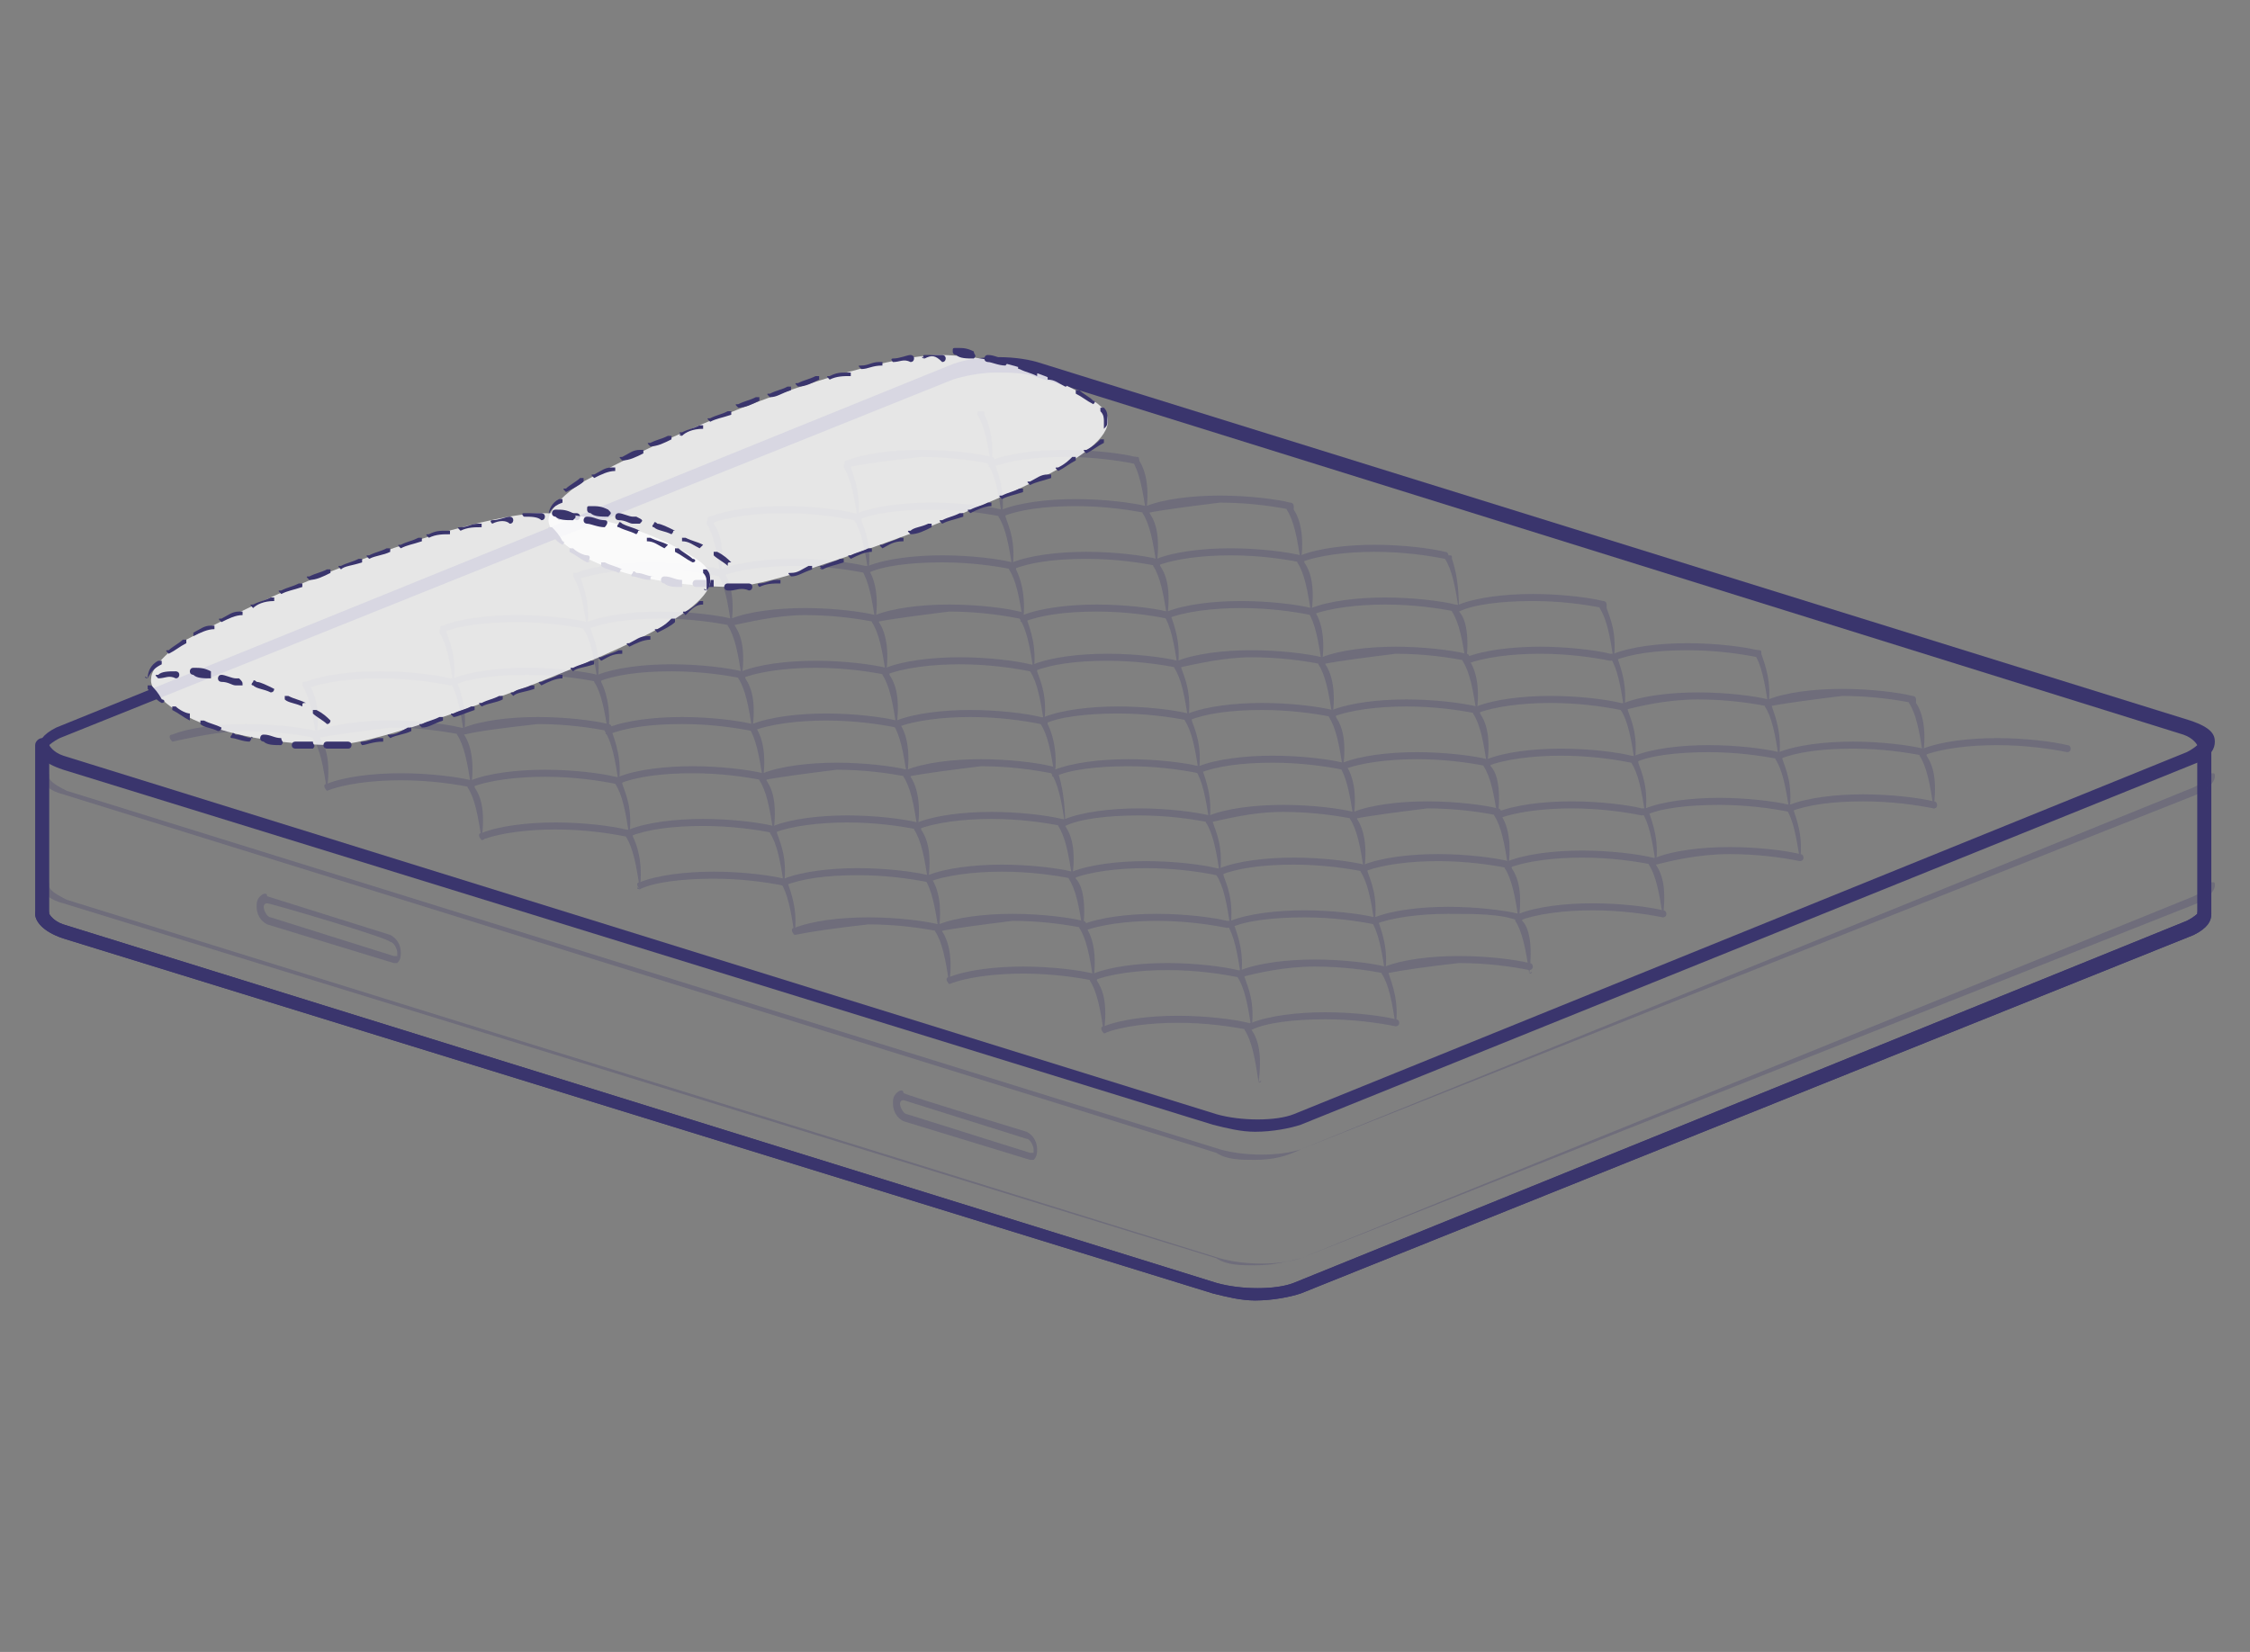 <?xml version="1.0" encoding="utf-8"?>
<!-- Generator: Adobe Illustrator 22.1.0, SVG Export Plug-In . SVG Version: 6.00 Build 0)  -->
<svg version="1.1" id="Layer_1" xmlns="http://www.w3.org/2000/svg" xmlns:xlink="http://www.w3.org/1999/xlink" x="0px" y="0px"
	 width="64px" height="47px" viewBox="0 0 64 47" style="enable-background:new 0 0 64 47;" xml:space="preserve">
<rect x="0" y="0" width="64" height="47" fill="#808080" stroke="none"/>
<style type="text/css">
	.st0{fill:#DE6592;}
	.st1{fill:url(#);}
	.st2{fill:#FFFFFF;stroke:#3A356D;stroke-width:5.362;stroke-linecap:round;stroke-linejoin:round;stroke-miterlimit:10;}
	.st3{fill:#CECCDA;}
	.st4{fill:#C8C2D6;}
	.st5{fill:none;stroke:#3A356D;stroke-width:3;stroke-linecap:round;stroke-linejoin:round;stroke-miterlimit:10;}
	.st6{fill:#FFFFFF;stroke:#3A356D;stroke-width:3;stroke-linecap:round;stroke-linejoin:round;stroke-miterlimit:10;}
	.st7{fill:url(#);stroke:#3A356D;stroke-width:3;stroke-linecap:round;stroke-linejoin:round;stroke-miterlimit:10;}
	.st8{fill:#9C9AB6;}
	.st9{fill:#3A356D;}
	.st10{enable-background:new    ;}
	.st11{fill:#3A356D;stroke:#FFFFFF;stroke-width:3;stroke-linecap:round;stroke-linejoin:round;stroke-miterlimit:10;}
	.st12{opacity:0.25;fill:#3A356D;}
	.st13{opacity:0.25;}
	.st14{fill:none;stroke:#3A356D;stroke-width:3;stroke-linecap:round;stroke-linejoin:round;}
	.st15{fill:none;stroke:#3A356D;stroke-width:3;stroke-linecap:round;stroke-linejoin:round;stroke-dasharray:0,5.094;}
	.st16{fill:none;stroke:#3A356D;stroke-width:3;stroke-linecap:round;stroke-linejoin:round;stroke-dasharray:0,5.094;}
	.st17{fill:none;stroke:#3A356D;stroke-width:3;stroke-linecap:round;stroke-linejoin:round;stroke-dasharray:0,5.096;}
	.st18{fill:none;stroke:#3A356D;stroke-width:3;stroke-linecap:round;stroke-linejoin:round;stroke-dasharray:0,5.429;}
	.st19{fill:none;stroke:#3A356D;stroke-width:3;stroke-linecap:round;stroke-linejoin:round;stroke-dasharray:0,4.885;}
	.st20{opacity:0.25;fill:none;stroke:#3A356D;stroke-width:3;stroke-linecap:round;stroke-linejoin:round;stroke-miterlimit:10;}
	.st21{fill:none;stroke:#3A356D;stroke-width:3;stroke-linecap:round;stroke-linejoin:round;stroke-dasharray:0,5.154;}
	.st22{fill:none;stroke:#3A356D;stroke-width:3;stroke-linecap:round;stroke-linejoin:round;stroke-dasharray:0,5.012;}
	.st23{fill:url(#);stroke:#3A356D;stroke-width:1.5;stroke-linecap:round;stroke-linejoin:round;stroke-miterlimit:10;}
	.st24{fill:none;stroke:#3A356D;stroke-width:3;stroke-linecap:round;stroke-linejoin:round;stroke-dasharray:7.943,5.958;}
	.st25{fill:none;stroke:#3A356D;stroke-width:3;stroke-linecap:round;stroke-linejoin:round;stroke-dasharray:0,4.998;}
	.st26{fill:none;stroke:#3A356D;stroke-width:3;stroke-linecap:round;stroke-linejoin:round;stroke-dasharray:0,4.997;}
	.st27{fill:none;stroke:#3A356D;stroke-width:3;stroke-linecap:round;stroke-linejoin:round;stroke-dasharray:0,4.996;}
	.st28{fill:none;stroke:#3A356D;stroke-width:3;stroke-linecap:round;stroke-linejoin:round;stroke-dasharray:0,4.995;}
	.st29{fill:#FFFFFF;stroke:#3A356D;stroke-width:3.019;stroke-linecap:round;stroke-linejoin:round;stroke-miterlimit:10;}
	.st30{fill:none;stroke:#3A356D;stroke-width:3;stroke-linecap:round;stroke-linejoin:round;stroke-dasharray:0,5.179;}
	.st31{fill:none;stroke:#3A356D;stroke-width:3;stroke-linecap:round;stroke-linejoin:round;stroke-dasharray:0,5.172;}
	.st32{fill:none;stroke:#3A356D;stroke-width:3;stroke-linecap:round;stroke-linejoin:round;stroke-dasharray:0,5.165;}
	.st33{fill:none;stroke:#3A356D;stroke-width:3;stroke-linecap:round;stroke-linejoin:round;stroke-dasharray:0,5.158;}
	.st34{fill:none;stroke:#3A356D;stroke-width:3;stroke-linecap:round;stroke-linejoin:round;stroke-dasharray:0,5.578;}
	.st35{fill:none;stroke:#3A356D;stroke-width:2.824;stroke-linecap:round;stroke-linejoin:round;stroke-miterlimit:10;}
	.st36{fill:#CECCDA;stroke:#3A356D;stroke-width:2.824;stroke-linecap:round;stroke-linejoin:round;stroke-miterlimit:10;}
	.st37{fill:#9C9AB6;stroke:#3A356D;stroke-width:3;stroke-linecap:round;stroke-linejoin:round;stroke-miterlimit:10;}
	.st38{fill:#9C9AB6;stroke:#3A356D;stroke-linecap:round;stroke-linejoin:round;stroke-miterlimit:10;}
	.st39{fill:none;stroke:#3A356D;stroke-width:3.222;stroke-linecap:round;stroke-linejoin:round;stroke-miterlimit:10;}
	.st40{fill:none;stroke:#3A356D;stroke-width:3.027;stroke-linecap:round;stroke-linejoin:round;stroke-miterlimit:10;}
	.st41{fill:#FFFFFF;stroke:#3A356D;stroke-width:3.002;stroke-linecap:round;stroke-linejoin:round;stroke-miterlimit:10;}
	.st42{fill:#FFFFFF;stroke:#3A356D;stroke-width:2.393;stroke-linecap:round;stroke-linejoin:round;stroke-miterlimit:10;}
	.st43{fill:none;stroke:#3A356D;stroke-width:3.002;stroke-linecap:round;stroke-linejoin:round;stroke-miterlimit:10;}
	.st44{fill:none;stroke:#3A356D;stroke-width:2.79;stroke-linecap:round;stroke-linejoin:round;stroke-miterlimit:10;}
	.st45{opacity:0.25;fill:none;stroke:#3A356D;stroke-width:1.5;stroke-linecap:round;stroke-linejoin:round;stroke-miterlimit:10;}
	.st46{fill:none;stroke:#3A356D;stroke-width:1.5;stroke-linecap:round;stroke-linejoin:round;stroke-miterlimit:10;}
	.st47{opacity:0.8;fill:#FFFFFF;}
	.st48{fill:none;stroke:#3A356D;stroke-linecap:round;stroke-linejoin:round;stroke-miterlimit:10;stroke-dasharray:4,3;}
	
		.st49{fill:none;stroke:#3A356D;stroke-width:0.854;stroke-linecap:round;stroke-linejoin:round;stroke-miterlimit:10;stroke-dasharray:3.416,2.562;}
	.st50{fill:none;stroke:#3A356D;stroke-width:3.014;stroke-linecap:round;stroke-linejoin:round;stroke-miterlimit:10;}
	.st51{fill:none;stroke:#3A356D;stroke-width:2;stroke-linecap:round;stroke-linejoin:round;stroke-miterlimit:10;}
	.st52{fill:none;stroke:#C7C1D6;stroke-width:2;stroke-linecap:round;stroke-linejoin:round;}
	.st53{fill:none;stroke:#C7C1D6;stroke-width:2;stroke-linecap:round;stroke-linejoin:round;stroke-dasharray:0,2.678;}
	.st54{fill:none;stroke:#C7C1D6;stroke-width:2;stroke-linecap:round;stroke-linejoin:round;stroke-dasharray:0,2.715;}
	.st55{fill:none;stroke:#C7C1D6;stroke-width:2;stroke-linecap:round;stroke-linejoin:round;stroke-dasharray:0,2.714;}
	.st56{fill:none;stroke:#C7C1D6;stroke-width:2;stroke-linecap:round;stroke-linejoin:round;stroke-dasharray:0,2.7;}
	.st57{fill:none;stroke:#C7C1D6;stroke-width:2;stroke-linecap:round;stroke-linejoin:round;stroke-dasharray:0,2.804;}
	.st58{fill:none;stroke:#C7C1D6;stroke-width:2;stroke-linecap:round;stroke-linejoin:round;stroke-dasharray:0,2.696;}
	.st59{fill:none;stroke:#C7C1D6;stroke-width:2;stroke-linecap:round;stroke-linejoin:round;stroke-dasharray:0,2.713;}
	.st60{fill:none;stroke:#C7C1D6;stroke-width:2;stroke-linecap:round;stroke-linejoin:round;stroke-dasharray:0,2.706;}
	.st61{fill:none;stroke:#C7C1D6;stroke-width:2;stroke-linecap:round;stroke-linejoin:round;stroke-dasharray:0,2.705;}
	.st62{fill:none;stroke:#C7C1D6;stroke-width:2;stroke-linecap:round;stroke-linejoin:round;stroke-dasharray:0,2.902;}
	.st63{fill:none;stroke:#C7C1D6;stroke-width:2;stroke-linecap:round;stroke-linejoin:round;stroke-dasharray:0,2.914;}
	.st64{fill:none;stroke:#C7C1D6;stroke-width:2;stroke-linecap:round;stroke-linejoin:round;stroke-dasharray:0,2.903;}
	.st65{fill:none;stroke:#C7C1D6;stroke-width:2;stroke-linecap:round;stroke-linejoin:round;stroke-dasharray:0,2.913;}
	.st66{fill:none;stroke:#C7C1D6;stroke-width:2;stroke-linecap:round;stroke-linejoin:round;stroke-dasharray:0,3.252;}
	.st67{fill:none;stroke:#C7C1D6;stroke-width:2;stroke-linecap:round;stroke-linejoin:round;stroke-dasharray:0,2.908;}
	.st68{fill:none;stroke:#C7C1D6;stroke-width:2;stroke-linecap:round;stroke-linejoin:round;stroke-dasharray:0,2.909;}
	
		.st69{fill:none;stroke:#C7C1D6;stroke-width:2;stroke-linecap:round;stroke-linejoin:round;stroke-miterlimit:10;stroke-dasharray:0,3;}
	.st70{fill:none;stroke:#C7C1D6;stroke-width:2;stroke-linecap:round;stroke-linejoin:round;stroke-dasharray:0,3.118;}
	.st71{fill:none;stroke:#C7C1D6;stroke-width:2;stroke-linecap:round;stroke-linejoin:round;stroke-dasharray:0,2.843;}
	.st72{fill:#CECCDA;stroke:#3A356D;stroke-width:3;stroke-linecap:round;stroke-linejoin:round;stroke-miterlimit:10;}
	.st73{fill:none;stroke:#C7C1D6;stroke-width:2;stroke-linecap:round;stroke-linejoin:round;stroke-dasharray:0,3.01;}
	.st74{fill:none;stroke:#C7C1D6;stroke-width:2;stroke-linecap:round;stroke-linejoin:round;stroke-dasharray:0,3.029;}
	.st75{fill:none;stroke:#C7C1D6;stroke-width:2;stroke-linecap:round;stroke-linejoin:round;stroke-dasharray:0,2.686;}
	.st76{fill:none;stroke:#C7C1D6;stroke-width:2;stroke-linecap:round;stroke-linejoin:round;stroke-dasharray:0,2.722;}
	.st77{fill:none;stroke:#C7C1D6;stroke-width:2;stroke-linecap:round;stroke-linejoin:round;stroke-dasharray:0,2.723;}
	.st78{fill:none;stroke:#C7C1D6;stroke-width:2;stroke-linecap:round;stroke-linejoin:round;stroke-dasharray:0,2.69;}
	.st79{fill:none;stroke:#C7C1D6;stroke-width:2;stroke-linecap:round;stroke-linejoin:round;stroke-dasharray:0,2.666;}
	.st80{fill:none;stroke:#C7C1D6;stroke-width:2;stroke-linecap:round;stroke-linejoin:round;stroke-dasharray:0,2.688;}
	.st81{fill:none;stroke:#C7C1D6;stroke-width:2;stroke-linecap:round;stroke-linejoin:round;stroke-dasharray:0,2.684;}
	.st82{fill:none;stroke:#C7C1D6;stroke-width:2;stroke-linecap:round;stroke-linejoin:round;stroke-dasharray:0,2.786;}
	.st83{fill:none;stroke:#C7C1D6;stroke-width:2;stroke-linecap:round;stroke-linejoin:round;stroke-dasharray:0,2.78;}
	.st84{fill:none;stroke:#C7C1D6;stroke-width:2;stroke-linecap:round;stroke-linejoin:round;stroke-dasharray:0,2.755;}
	.st85{fill:none;stroke:#C7C1D6;stroke-width:2;stroke-linecap:round;stroke-linejoin:round;stroke-dasharray:0,2.702;}
	.st86{fill:none;stroke:#C7C1D6;stroke-width:2;stroke-linecap:round;stroke-linejoin:round;stroke-dasharray:0,2.741;}
	.st87{fill:none;stroke:#C7C1D6;stroke-width:2;stroke-linecap:round;stroke-linejoin:round;stroke-dasharray:0,2.755;}
	.st88{fill:none;stroke:#C7C1D6;stroke-width:2;stroke-linecap:round;stroke-linejoin:round;stroke-dasharray:0,2.724;}
	.st89{fill:none;stroke:#C7C1D6;stroke-width:2;stroke-linecap:round;stroke-linejoin:round;stroke-dasharray:0,2.698;}
	.st90{fill:none;stroke:#C7C1D6;stroke-width:2;stroke-linecap:round;stroke-linejoin:round;stroke-dasharray:0,2.741;}
	.st91{fill:#FFFFFF;stroke:#3A356D;stroke-width:2;stroke-linecap:round;stroke-linejoin:round;stroke-miterlimit:10;}
	.st92{fill:none;stroke:#3A356D;stroke-width:3;stroke-linecap:round;stroke-linejoin:round;stroke-dasharray:0,5.084;}
	.st93{fill:none;stroke:#3A356D;stroke-width:3;stroke-linecap:round;stroke-linejoin:round;stroke-dasharray:0,5.071;}
	.st94{fill:none;stroke:#3A356D;stroke-width:3;stroke-linecap:round;stroke-linejoin:round;stroke-dasharray:0,5.355;}
	.st95{fill:none;stroke:#3A356D;stroke-width:3;stroke-linecap:round;stroke-linejoin:round;stroke-dasharray:0,5.107;}
	.st96{fill:none;stroke:#3A356D;stroke-width:3;stroke-linecap:round;stroke-linejoin:round;stroke-dasharray:0,4.994;}
	.st97{fill:none;stroke:#3A356D;stroke-width:3;stroke-linecap:round;stroke-linejoin:round;stroke-dasharray:0,5.002;}
	.st98{fill:none;stroke:#3A356D;stroke-width:3;stroke-linecap:round;stroke-linejoin:round;stroke-dasharray:7.939,8.931;}
	.st99{opacity:0.25;fill:#3A356D;stroke:#3A356D;stroke-width:3;stroke-linecap:round;stroke-linejoin:round;stroke-miterlimit:10;}
	.st100{fill:none;stroke:#FFFFFF;stroke-width:3;stroke-linecap:round;stroke-linejoin:round;}
	.st101{fill:none;stroke:#FFFFFF;stroke-width:3;stroke-linecap:round;stroke-linejoin:round;stroke-dasharray:5.741,5.741;}
	
		.st102{opacity:0.25;fill:none;stroke:#3A356D;stroke-width:3;stroke-linecap:round;stroke-linejoin:round;stroke-miterlimit:10;stroke-dasharray:0,5.111;}
	
		.st103{opacity:0.25;fill:#3A356D;stroke:#3A356D;stroke-width:2.907;stroke-linecap:round;stroke-linejoin:round;stroke-miterlimit:10;}
	.st104{fill:none;stroke:#3A356D;stroke-width:3;stroke-linecap:round;stroke-linejoin:round;stroke-miterlimit:10;}
	.st105{fill:none;stroke:#3A356D;stroke-width:1.53;stroke-linecap:round;stroke-linejoin:round;stroke-miterlimit:10;}
	
		.st106{fill:none;stroke:#3A356D;stroke-width:1;stroke-linecap:round;stroke-linejoin:round;stroke-miterlimit:10;stroke-dasharray:4,3;}
	
		.st107{opacity:0.25;fill:none;stroke:#3A356D;stroke-width:1.5;stroke-linecap:round;stroke-linejoin:round;stroke-miterlimit:10;}
	.st108{fill:none;stroke:#3A356D;stroke-width:1.392;stroke-linecap:round;stroke-linejoin:round;stroke-miterlimit:10;}
	.st109{fill:none;stroke:#3A356D;stroke-width:1.518;stroke-linecap:round;stroke-linejoin:round;stroke-miterlimit:10;}
	.st110{fill:#CDCBD9;stroke:#3A356D;stroke-width:3;stroke-linecap:round;stroke-linejoin:round;stroke-miterlimit:10;}
	.st111{fill:#DE6592;stroke:#3A356D;stroke-width:6.932;stroke-linecap:round;stroke-linejoin:round;stroke-miterlimit:10;}
	.st112{fill:#FFFFFF;stroke:#3A356D;stroke-width:6.932;stroke-linecap:round;stroke-linejoin:round;stroke-miterlimit:10;}
	.st113{fill:#CDCBD9;stroke:#3A356D;stroke-width:6.932;stroke-linecap:round;stroke-linejoin:round;stroke-miterlimit:10;}
	.st114{fill:none;stroke:#3A356D;stroke-width:6.932;stroke-linecap:round;stroke-linejoin:round;stroke-miterlimit:10;}
	
		.st115{opacity:0.25;fill:none;stroke:#3A356D;stroke-width:6.932;stroke-linecap:round;stroke-linejoin:round;stroke-miterlimit:10;}
	.st116{fill:none;stroke:#3A356D;stroke-width:4.621;stroke-linecap:round;stroke-linejoin:round;stroke-miterlimit:10;}
	.st117{fill:url(#);stroke:#3A356D;stroke-width:12.932;stroke-linecap:round;stroke-linejoin:round;stroke-miterlimit:10;}
	
		.st118{fill:none;stroke:#3A356D;stroke-width:6.932;stroke-linecap:round;stroke-linejoin:round;stroke-miterlimit:10;stroke-dasharray:0,11.81;}
	.st119{fill:none;stroke:#C6C1D6;stroke-width:4.621;stroke-linecap:round;stroke-linejoin:round;}
	.st120{fill:none;stroke:#C6C1D6;stroke-width:4.621;stroke-linecap:round;stroke-linejoin:round;stroke-dasharray:0,6.188;}
	.st121{fill:none;stroke:#C6C1D6;stroke-width:4.621;stroke-linecap:round;stroke-linejoin:round;stroke-dasharray:0,6.273;}
	.st122{fill:none;stroke:#C6C1D6;stroke-width:4.621;stroke-linecap:round;stroke-linejoin:round;stroke-dasharray:0,6.271;}
	.st123{fill:none;stroke:#C6C1D6;stroke-width:4.621;stroke-linecap:round;stroke-linejoin:round;stroke-dasharray:0,6.229;}
	.st124{fill:none;stroke:#C6C1D6;stroke-width:4.621;stroke-linecap:round;stroke-linejoin:round;stroke-dasharray:0,6.269;}
	.st125{fill:none;stroke:#C6C1D6;stroke-width:4.621;stroke-linecap:round;stroke-linejoin:round;stroke-dasharray:0,6.252;}
	.st126{fill:none;stroke:#C6C1D6;stroke-width:4.621;stroke-linecap:round;stroke-linejoin:round;stroke-dasharray:0,6.29;}
	.st127{fill:none;stroke:#C6C1D6;stroke-width:4.621;stroke-linecap:round;stroke-linejoin:round;stroke-dasharray:0,6.252;}
	.st128{fill:none;stroke:#C6C1D6;stroke-width:4.621;stroke-linecap:round;stroke-linejoin:round;stroke-dasharray:0,6.705;}
	.st129{fill:none;stroke:#C6C1D6;stroke-width:4.621;stroke-linecap:round;stroke-linejoin:round;stroke-dasharray:0,6.734;}
	.st130{fill:none;stroke:#C6C1D6;stroke-width:4.621;stroke-linecap:round;stroke-linejoin:round;stroke-dasharray:0,6.72;}
	.st131{fill:#FFFFFF;}
	
		.st132{fill:none;stroke:#C6C1D6;stroke-width:4.621;stroke-linecap:round;stroke-linejoin:round;stroke-miterlimit:10;stroke-dasharray:0,6.932;}
	.st133{fill:none;stroke:#3A356D;stroke-width:6.932;stroke-linecap:round;stroke-linejoin:round;stroke-dasharray:0,11.824;}
	.st134{fill:none;stroke:#3A356D;stroke-width:6.932;stroke-linecap:round;stroke-linejoin:round;}
	.st135{fill:none;stroke:#3A356D;stroke-width:6.932;stroke-linecap:round;stroke-linejoin:round;stroke-dasharray:0,11.815;}
	.st136{fill:#CDCBD9;}
	.st137{fill:none;stroke:#3A356D;stroke-width:12.932;stroke-linecap:round;stroke-linejoin:round;stroke-miterlimit:10;}
	.st138{fill:none;stroke:#3A356D;stroke-width:10.003;stroke-linecap:round;stroke-linejoin:round;stroke-miterlimit:10;}
	.st139{fill:none;stroke:#3A356D;stroke-width:5.362;stroke-linecap:round;stroke-linejoin:round;stroke-miterlimit:10;}
	.st140{fill:none;stroke:#3A356D;stroke-width:3.574;stroke-linecap:round;stroke-linejoin:round;stroke-miterlimit:10;}
	.st141{fill:none;stroke:#3A356D;stroke-width:5.362;stroke-linecap:round;stroke-linejoin:round;stroke-miterlimit:10;}
	.st142{fill:none;stroke:#3A356D;stroke-width:5.362;stroke-miterlimit:10;}
	.st143{fill:none;stroke:#3A356D;stroke-width:5.362;stroke-linecap:round;stroke-linejoin:round;}
	.st144{fill:none;stroke:#3A356D;stroke-width:5.362;stroke-linecap:round;stroke-linejoin:round;stroke-dasharray:0,9.139;}
	.st145{fill:none;stroke:#CDCBD9;stroke-width:3;stroke-miterlimit:10;}
	.st146{fill:none;stroke:#3A356D;stroke-width:3.436;stroke-linecap:round;stroke-linejoin:round;stroke-miterlimit:10;}
	.st147{fill:none;stroke:#3A356D;stroke-width:1.316;stroke-linecap:round;stroke-linejoin:round;stroke-miterlimit:10;}
	.st148{fill:none;stroke:#3A356D;stroke-width:0.972;stroke-linecap:round;stroke-linejoin:round;stroke-miterlimit:10;}
	.st149{fill:none;stroke:#3A356D;stroke-width:1.462;stroke-linecap:round;stroke-linejoin:round;stroke-miterlimit:10;}
	.st150{fill:none;stroke:#3A356D;stroke-width:1.434;stroke-linecap:round;stroke-linejoin:round;stroke-miterlimit:10;}
	.st151{fill:none;stroke:#3A356D;stroke-width:1.562;stroke-linecap:round;stroke-linejoin:round;stroke-miterlimit:10;}
	.st152{fill:none;stroke:#3A356D;stroke-width:3.078;stroke-linecap:round;stroke-linejoin:round;stroke-miterlimit:10;}
	.st153{fill:none;stroke:#3A356D;stroke-width:3.124;stroke-linecap:round;stroke-linejoin:round;stroke-miterlimit:10;}
	.st154{fill:none;stroke:#CDCBD9;stroke-width:1.028;stroke-linecap:round;stroke-linejoin:round;stroke-miterlimit:10;}
	.st155{fill:none;stroke:#CDCBD9;stroke-width:1.028;stroke-miterlimit:10;}
	.st156{fill:#CDCBD9;stroke:#CDCBD9;stroke-width:1.028;stroke-miterlimit:10;}
	.st157{fill:none;stroke:#3A356D;stroke-width:3.02;stroke-linecap:round;stroke-linejoin:round;stroke-miterlimit:10;}
	.st158{fill:none;stroke:#3A356D;stroke-width:3.148;stroke-linecap:round;stroke-linejoin:round;stroke-miterlimit:10;}
	.st159{fill:#FFFFFF;stroke:#3A356D;stroke-width:3.148;stroke-linecap:round;stroke-linejoin:round;stroke-miterlimit:10;}
	.st160{fill:none;stroke:#3A356D;stroke-width:3.243;stroke-linecap:round;stroke-linejoin:round;stroke-miterlimit:10;}
	.st161{fill:#FFFFFF;stroke:#3A356D;stroke-width:3.243;stroke-linecap:round;stroke-linejoin:round;stroke-miterlimit:10;}
	.st162{fill:none;stroke:#3A356D;stroke-width:3;stroke-miterlimit:10;}
	.st163{fill:none;stroke:#CECCDA;stroke-width:3;stroke-miterlimit:10;}
	.st164{fill:none;stroke:#CECCDA;stroke-width:3;stroke-linecap:round;stroke-linejoin:round;stroke-miterlimit:10;}
	.st165{fill:none;stroke:#3A356D;stroke-width:3;stroke-linecap:round;stroke-miterlimit:10;}
	.st166{fill:none;stroke:#C7C1D6;stroke-width:2;stroke-linecap:round;stroke-linejoin:round;stroke-dasharray:0,2.997;}
	
		.st167{fill:none;stroke:#3A356D;stroke-width:5.362;stroke-linecap:round;stroke-linejoin:round;stroke-miterlimit:10;stroke-dasharray:0,9.135;}
	
		.st168{opacity:0.25;fill:none;stroke:#3A356D;stroke-width:5.362;stroke-linecap:round;stroke-linejoin:round;stroke-miterlimit:10;}
	.st169{fill:none;stroke:#3A356D;stroke-width:5.362;stroke-linecap:round;stroke-linejoin:round;stroke-dasharray:0,9.146;}
	.st170{fill:none;stroke:#C6C1D6;stroke-width:4.621;stroke-linecap:round;stroke-linejoin:round;stroke-dasharray:0,7.206;}
	.st171{fill:none;stroke:#C6C1D6;stroke-width:4.621;stroke-linecap:round;stroke-linejoin:round;stroke-dasharray:0,6.567;}
	.st172{fill:#CDCBD9;stroke:#3A356D;stroke-width:3.039;stroke-linecap:round;stroke-linejoin:round;stroke-miterlimit:10;}
	.st173{opacity:0.8;}
	.st174{opacity:0.8;enable-background:new    ;}
	.st175{opacity:0.25;enable-background:new    ;}
	.st176{fill:#FDD26E;stroke:#FFFFFF;stroke-width:3;}
	.st177{fill:#ADCAB8;stroke:#FFFFFF;stroke-width:3;}
	.st178{fill:#8DB9CA;stroke:#FFFFFF;stroke-width:3;}
	.st179{fill:#DAA5AD;stroke:#FFFFFF;stroke-width:3;}
	.st180{fill:#53565A;stroke:#FFFFFF;stroke-width:3;}
	.st181{fill:#CCCAD8;stroke:#3A356D;stroke-width:3;stroke-linecap:round;stroke-linejoin:round;stroke-miterlimit:10;}
	.st182{opacity:0.2;}
	.st183{fill:none;stroke:#3A356D;stroke-width:2.393;stroke-linecap:round;stroke-linejoin:round;}
	.st184{fill:none;stroke:#3A356D;stroke-width:2.393;stroke-linecap:round;stroke-linejoin:round;stroke-dasharray:7.026,7.026;}
	.st185{fill:none;stroke:#3A356D;stroke-width:2.393;stroke-linecap:round;stroke-linejoin:round;stroke-dasharray:6.692,6.692;}
	
		.st186{fill:none;stroke:#3A356D;stroke-width:3;stroke-linecap:round;stroke-linejoin:round;stroke-miterlimit:10;stroke-dasharray:5;}
	.st187{fill:#9A98B4;stroke:#3A356D;stroke-width:3;stroke-linecap:round;stroke-linejoin:round;stroke-miterlimit:10;}
	.st188{fill:#CCCAD8;stroke:#3A356D;stroke-width:2.824;stroke-linecap:round;stroke-linejoin:round;stroke-miterlimit:10;}
	.st189{fill:#9A98B4;stroke:#3A356D;stroke-linecap:round;stroke-linejoin:round;stroke-miterlimit:10;}
	.st190{fill:#3A356D;stroke:#3A356D;stroke-width:3;stroke-linecap:round;stroke-linejoin:round;stroke-miterlimit:10;}
	.st191{opacity:0.8;fill:url(#);}
	.st192{opacity:0.9;}
	.st193{opacity:0;}
	.st194{fill:#3A356D;stroke:#FFFFFF;stroke-width:10;stroke-linecap:round;stroke-linejoin:bevel;}
	.st195{opacity:0.9;fill:#FFFFFF;enable-background:new    ;}
	.st196{fill:#3A356D;stroke:#3A356D;stroke-width:0.5;stroke-miterlimit:10;}
	.st197{fill:#39346D;}
	.st198{fill:url(#);stroke:#3A356D;stroke-width:3;stroke-linecap:round;stroke-linejoin:round;}
	
		.st199{opacity:0.25;fill:none;stroke:#3A356D;stroke-width:3;stroke-linecap:round;stroke-linejoin:round;enable-background:new    ;}
	.st200{fill:none;stroke:#3A356D;stroke-width:3;stroke-linecap:round;stroke-linejoin:round;stroke-dasharray:0,5.09;}
	.st201{fill:none;stroke:#3A356D;stroke-width:3;stroke-linecap:round;stroke-linejoin:round;stroke-dasharray:0,5.1;}
	.st202{fill:none;stroke:#3A356D;stroke-width:3;stroke-linecap:round;stroke-linejoin:round;stroke-dasharray:0,5.15;}
	.st203{fill:none;stroke:#3A356D;stroke-width:2;stroke-linecap:round;stroke-linejoin:round;}
	.st204{fill:none;stroke:#C6C0D5;stroke-width:2;stroke-linecap:round;stroke-linejoin:round;}
	.st205{fill:none;stroke:#C6C0D5;stroke-width:2;stroke-linecap:round;stroke-linejoin:round;stroke-dasharray:0,2.68;}
	.st206{fill:none;stroke:#C6C0D5;stroke-width:2;stroke-linecap:round;stroke-linejoin:round;stroke-dasharray:0,2.71;}
	.st207{fill:none;stroke:#C6C0D5;stroke-width:2;stroke-linecap:round;stroke-linejoin:round;stroke-dasharray:0,2.7;}
	.st208{fill:none;stroke:#C6C0D5;stroke-width:2;stroke-linecap:round;stroke-linejoin:round;stroke-dasharray:0,2.9;}
	.st209{fill:none;stroke:#C6C0D5;stroke-width:2;stroke-linecap:round;stroke-linejoin:round;stroke-dasharray:0,2.91;}
	.st210{fill:none;stroke:#C6C0D5;stroke-width:2;stroke-linecap:round;stroke-linejoin:round;stroke-dasharray:0,3;}
	.st211{fill:none;stroke:#3A356D;stroke-width:3;stroke-linecap:round;stroke-linejoin:round;stroke-dasharray:0,4.88;}
	.st212{fill:none;stroke:#3A356D;stroke-width:1.642;stroke-linecap:round;stroke-linejoin:round;stroke-miterlimit:10;}
	.st213{opacity:0.8;fill:#FFFFFF;enable-background:new    ;}
	
		.st214{opacity:0.25;fill:none;stroke:#3A356D;stroke-width:1.5;stroke-linecap:round;stroke-linejoin:round;stroke-miterlimit:10;enable-background:new    ;}
</style>
<g>
	<g>
		<path class="st9" d="M35.7,37c-0.4,0-0.8-0.1-1.2-0.2L1.8,26.7C1.2,26.5,1,26.2,1,26l0-4.8c0-0.1,0.1-0.2,0.2-0.2c0,0,0,0,0,0
			c0.1,0,0.2,0.1,0.2,0.2l0,4.8c0,0,0.1,0.2,0.4,0.3l32.8,10.2c0.7,0.2,1.7,0.2,2.2,0l25.4-10.3c0.2-0.1,0.3-0.2,0.3-0.2l0-4.7
			c0-0.1,0.1-0.2,0.2-0.2c0,0,0,0,0,0c0.1,0,0.2,0.1,0.2,0.2l0,4.7c0,0.2-0.1,0.4-0.5,0.6L37,36.8C36.7,36.9,36.2,37,35.7,37z"/>
	</g>
	<g>
		<path class="st9" d="M35.7,32.2c-0.4,0-0.8-0.1-1.2-0.2L1.8,21.9c-0.6-0.2-0.7-0.4-0.7-0.6c0-0.2,0.1-0.4,0.5-0.6L27,10.4
			c0.7-0.3,1.8-0.3,2.5-0.1l32.8,10.2c0.6,0.2,0.7,0.4,0.7,0.6c0,0.2-0.1,0.4-0.5,0.6L37,32C36.7,32.1,36.2,32.2,35.7,32.2z
			 M28.3,10.6c-0.4,0-0.9,0.1-1.2,0.2l0,0L1.7,21c-0.2,0.1-0.3,0.2-0.3,0.2c0,0,0.1,0.2,0.4,0.3l32.8,10.2c0.7,0.2,1.7,0.2,2.2,0
			l25.4-10.3c0.2-0.1,0.3-0.2,0.3-0.2c0,0-0.1-0.2-0.4-0.3L29.4,10.7C29.1,10.6,28.7,10.6,28.3,10.6z M27.1,10.6L27.1,10.6
			L27.1,10.6z"/>
	</g>
	<g class="st13">
		<g>
			<path class="st9" d="M35.6,29.3C35.5,29.3,35.5,29.3,35.6,29.3c-0.1-0.1-0.1-0.2,0-0.2c0.5-0.2,1.3-0.3,2.1-0.3
				c0.8,0,1.6,0.1,2,0.2c0.1,0,0.1,0.1,0.1,0.1c0,0.1-0.1,0.1-0.1,0.1c-0.5-0.1-1.2-0.2-2-0.2C36.8,29,36,29.1,35.6,29.3
				C35.6,29.3,35.6,29.3,35.6,29.3z"/>
		</g>
		<g>
			<path class="st9" d="M31.4,29.4C31.4,29.4,31.4,29.4,31.4,29.4c-0.1-0.1-0.1-0.2,0-0.2c0.5-0.2,1.3-0.3,2.1-0.3
				c0.8,0,1.6,0.1,2,0.2c0.1,0,0.1,0.1,0.1,0.1c0,0.1-0.1,0.1-0.1,0.1c-0.5-0.1-1.2-0.2-2-0.2C32.7,29.1,31.9,29.2,31.4,29.4
				C31.5,29.4,31.4,29.4,31.4,29.4z"/>
		</g>
		<g>
			<path class="st9" d="M39.7,29.2C39.6,29.2,39.6,29.2,39.7,29.2c-0.1-0.7-0.2-1.2-0.4-1.5c0-0.1,0-0.1,0.1-0.1
				c0.1,0,0.1,0,0.1,0.1C39.6,28,39.8,28.5,39.7,29.2C39.8,29.2,39.7,29.2,39.7,29.2z"/>
		</g>
		<g>
			<path class="st9" d="M31.4,29.4C31.4,29.4,31.3,29.3,31.4,29.4c-0.1-0.7-0.2-1.2-0.4-1.5c0-0.1,0-0.1,0.1-0.1
				c0.1,0,0.1,0,0.1,0.1C31.4,28.2,31.5,28.6,31.4,29.4C31.5,29.3,31.5,29.4,31.4,29.4z"/>
		</g>
		<g>
			<path class="st9" d="M35.8,30.8C35.8,30.8,35.8,30.7,35.8,30.8c-0.1-0.7-0.2-1.2-0.4-1.5c0-0.1,0-0.1,0.1-0.1
				c0.1,0,0.1,0,0.1,0.1C35.8,29.6,35.9,30,35.8,30.8C35.9,30.7,35.9,30.8,35.8,30.8z"/>
		</g>
		<g>
			<path class="st9" d="M35.6,29.3C35.5,29.3,35.5,29.3,35.6,29.3c-0.1-0.7-0.2-1.2-0.4-1.5c0-0.1,0-0.1,0.1-0.1
				c0.1,0,0.1,0,0.1,0.1C35.5,28.1,35.7,28.5,35.6,29.3C35.7,29.3,35.6,29.3,35.6,29.3z"/>
		</g>
		<g>
			<path class="st9" d="M35.3,27.8C35.2,27.8,35.2,27.8,35.3,27.8c-0.1-0.7-0.2-1.2-0.4-1.5c0-0.1,0-0.1,0.1-0.1
				c0.1,0,0.1,0,0.1,0.1C35.2,26.6,35.4,27.1,35.3,27.8C35.4,27.8,35.3,27.8,35.3,27.8z"/>
		</g>
		<g>
			<path class="st9" d="M35,26.4C34.9,26.4,34.9,26.3,35,26.4c-0.1-0.7-0.2-1.2-0.4-1.5c0-0.1,0-0.1,0.1-0.1c0.1,0,0.1,0,0.1,0.1
				C34.9,25.2,35.1,25.6,35,26.4C35.1,26.3,35,26.4,35,26.4z"/>
		</g>
		<g>
			<path class="st9" d="M34.7,24.9C34.6,24.9,34.6,24.9,34.7,24.9c-0.1-0.7-0.2-1.2-0.4-1.5c0-0.1,0-0.1,0.1-0.1
				c0.1,0,0.1,0,0.1,0.1C34.6,23.7,34.8,24.1,34.7,24.9C34.8,24.9,34.7,24.9,34.7,24.9z"/>
		</g>
		<g>
			<path class="st9" d="M34.4,23.4C34.3,23.4,34.3,23.4,34.4,23.4c-0.1-0.7-0.2-1.2-0.4-1.5c0-0.1,0-0.1,0.1-0.1
				c0.1,0,0.1,0,0.1,0.1C34.3,22.2,34.5,22.7,34.4,23.4C34.5,23.4,34.4,23.4,34.4,23.4z"/>
		</g>
		<g>
			<path class="st9" d="M34.1,22C34,22,34,21.9,34.1,22c-0.1-0.7-0.2-1.2-0.4-1.5c0-0.1,0-0.1,0.1-0.1c0.1,0,0.1,0,0.1,0.1
				C34,20.8,34.2,21.2,34.1,22C34.2,21.9,34.1,22,34.1,22z"/>
		</g>
		<g>
			<path class="st9" d="M33.8,20.5C33.7,20.5,33.7,20.5,33.8,20.5c-0.1-0.7-0.2-1.2-0.4-1.5c0-0.1,0-0.1,0.1-0.1
				c0.1,0,0.1,0,0.1,0.1C33.7,19.3,33.9,19.7,33.8,20.5C33.9,20.5,33.8,20.5,33.8,20.5z"/>
		</g>
		<g>
			<path class="st9" d="M33.5,19C33.4,19,33.4,19,33.5,19c-0.1-0.7-0.2-1.2-0.4-1.5c0-0.1,0-0.1,0.1-0.1c0.1,0,0.1,0,0.1,0.1
				C33.4,17.8,33.6,18.3,33.5,19C33.6,19,33.5,19,33.5,19z"/>
		</g>
		<g>
			<path class="st9" d="M33.2,17.6C33.1,17.6,33.1,17.5,33.2,17.6c-0.1-0.7-0.2-1.2-0.4-1.5c0-0.1,0-0.1,0.1-0.1
				c0.1,0,0.1,0,0.1,0.1C33.2,16.4,33.3,16.8,33.2,17.6C33.3,17.5,33.3,17.6,33.2,17.6z"/>
		</g>
		<g>
			<g>
				<g>
					<path class="st9" d="M39.4,27.7C39.3,27.7,39.3,27.7,39.4,27.7c-0.1-0.1-0.1-0.2,0-0.2c0.5-0.2,1.3-0.3,2.1-0.3
						c0.8,0,1.6,0.1,2,0.2c0.1,0,0.1,0.1,0.1,0.1c0,0.1-0.1,0.1-0.1,0.1c-0.5-0.1-1.2-0.2-2-0.2C40.6,27.5,39.9,27.6,39.4,27.7
						C39.4,27.7,39.4,27.7,39.4,27.7z"/>
				</g>
				<g>
					<path class="st9" d="M35.3,27.8C35.2,27.8,35.2,27.8,35.3,27.8c-0.1-0.1-0.1-0.2,0-0.2c0.5-0.2,1.3-0.3,2.1-0.3
						c0.8,0,1.6,0.1,2,0.2c0.1,0,0.1,0.1,0.1,0.1c0,0.1-0.1,0.1-0.1,0.1c-0.5-0.1-1.2-0.2-2-0.2C36.5,27.5,35.7,27.7,35.3,27.8
						C35.3,27.8,35.3,27.8,35.3,27.8z"/>
				</g>
				<g>
					<path class="st9" d="M27,28C27,28,26.9,28,27,28c-0.1-0.1-0.1-0.2,0-0.2c0.5-0.2,1.3-0.3,2.1-0.3c0.8,0,1.6,0.1,2,0.2
						c0.1,0,0.1,0.1,0.1,0.1c0,0.1-0.1,0.1-0.1,0.1c-0.5-0.1-1.2-0.2-2-0.2C28.3,27.7,27.5,27.8,27,28C27,28,27,28,27,28z"/>
				</g>
				<g>
					<path class="st9" d="M31.1,27.9C31.1,27.9,31.1,27.9,31.1,27.9c-0.1-0.1-0.1-0.2,0-0.2c0.5-0.2,1.3-0.3,2.1-0.3
						c0.8,0,1.6,0.1,2,0.2c0.1,0,0.1,0.1,0.1,0.1c0,0.1-0.1,0.1-0.1,0.1c-0.5-0.1-1.2-0.2-2-0.2C32.4,27.6,31.6,27.7,31.1,27.9
						C31.2,27.9,31.1,27.9,31.1,27.9z"/>
				</g>
				<g>
					<path class="st9" d="M43.5,27.7C43.5,27.7,43.4,27.6,43.5,27.7c-0.1-0.7-0.2-1.2-0.4-1.5c0-0.1,0-0.1,0.1-0.1
						c0.1,0,0.1,0,0.1,0.1C43.5,26.4,43.6,26.9,43.5,27.7C43.6,27.6,43.6,27.7,43.5,27.7z"/>
				</g>
				<g>
					<path class="st9" d="M39.4,27.7C39.3,27.7,39.3,27.7,39.4,27.7c-0.1-0.7-0.2-1.2-0.4-1.5c0-0.1,0-0.1,0.1-0.1
						c0.1,0,0.1,0,0.1,0.1C39.3,26.5,39.5,27,39.4,27.7C39.5,27.7,39.4,27.7,39.4,27.7z"/>
				</g>
				<g>
					<path class="st9" d="M31.1,27.9C31.1,27.9,31,27.9,31.1,27.9c-0.1-0.7-0.2-1.2-0.4-1.5c0-0.1,0-0.1,0.1-0.1
						c0.1,0,0.1,0,0.1,0.1C31.1,26.7,31.2,27.2,31.1,27.9C31.2,27.9,31.2,27.9,31.1,27.9z"/>
				</g>
				<g>
					<path class="st9" d="M27,28C27,28,26.9,28,27,28c-0.1-0.7-0.2-1.2-0.4-1.5c0-0.1,0-0.1,0.1-0.1c0.1,0,0.1,0,0.1,0.1
						C27,26.8,27.1,27.3,27,28C27.1,28,27.1,28,27,28z"/>
				</g>
			</g>
			<g>
				<g>
					<path class="st9" d="M43.2,26.2C43.2,26.2,43.1,26.2,43.2,26.2c-0.1-0.1-0.1-0.2,0-0.2c0.5-0.2,1.3-0.3,2.1-0.3
						c0.8,0,1.6,0.1,2,0.2c0.1,0,0.1,0.1,0.1,0.1c0,0.1-0.1,0.1-0.1,0.1c-0.5-0.1-1.2-0.2-2-0.2C44.5,25.9,43.7,26,43.2,26.2
						C43.2,26.2,43.2,26.2,43.2,26.2z"/>
				</g>
				<g>
					<path class="st9" d="M39.1,26.3C39.1,26.3,39,26.3,39.1,26.3c-0.1-0.1-0.1-0.2,0-0.2c0.5-0.2,1.3-0.3,2.1-0.3
						c0.8,0,1.6,0.1,2,0.2c0.1,0,0.1,0.1,0.1,0.1c0,0.1-0.1,0.1-0.1,0.1C42.7,26,42,26,41.2,26C40.4,26,39.6,26.1,39.1,26.3
						C39.1,26.3,39.1,26.3,39.1,26.3z"/>
				</g>
				<g>
					<path class="st9" d="M35,26.4C34.9,26.4,34.9,26.3,35,26.4c-0.1-0.1-0.1-0.2,0-0.2c0.5-0.2,1.3-0.3,2.1-0.3
						c0.8,0,1.6,0.1,2,0.2c0.1,0,0.1,0.1,0.1,0.1c0,0.1-0.1,0.1-0.1,0.1c-0.5-0.1-1.2-0.2-2-0.2C36.2,26.1,35.4,26.2,35,26.4
						C35,26.4,35,26.4,35,26.4z"/>
				</g>
				<g>
					<path class="st9" d="M26.7,26.5C26.7,26.5,26.6,26.5,26.7,26.5c-0.1-0.1-0.1-0.2,0-0.2c0.5-0.2,1.3-0.3,2.1-0.3
						c0.8,0,1.6,0.1,2,0.2c0.1,0,0.1,0.1,0.1,0.1c0,0.1-0.1,0.1-0.1,0.1c-0.5-0.1-1.2-0.2-2-0.2C28,26.3,27.2,26.4,26.7,26.5
						C26.7,26.5,26.7,26.5,26.7,26.5z"/>
				</g>
				<g>
					<path class="st9" d="M30.8,26.5C30.8,26.5,30.8,26.4,30.8,26.5c-0.1-0.1-0.1-0.2,0-0.2c0.5-0.2,1.3-0.3,2.1-0.3
						c0.8,0,1.6,0.1,2,0.2c0.1,0,0.1,0.1,0.1,0.1c0,0.1-0.1,0.1-0.1,0.1c-0.5-0.1-1.2-0.2-2-0.2C32.1,26.2,31.3,26.3,30.8,26.5
						C30.9,26.5,30.9,26.5,30.8,26.5z"/>
				</g>
				<g>
					<path class="st9" d="M22.6,26.6C22.5,26.6,22.5,26.6,22.6,26.6c-0.1-0.1-0.1-0.2,0-0.2c0.5-0.2,1.3-0.3,2.1-0.3
						c0.8,0,1.6,0.1,2,0.2c0.1,0,0.1,0.1,0.1,0.1c0,0.1-0.1,0.1-0.1,0.1c-0.5-0.1-1.2-0.2-2-0.2C23.8,26.4,23.1,26.5,22.6,26.6
						C22.6,26.6,22.6,26.6,22.6,26.6z"/>
				</g>
				<g>
					<path class="st9" d="M47.3,26.1C47.3,26.1,47.2,26.1,47.3,26.1c-0.1-0.7-0.2-1.2-0.4-1.5c0-0.1,0-0.1,0.1-0.1
						c0.1,0,0.1,0,0.1,0.1C47.3,24.9,47.4,25.3,47.3,26.1C47.4,26.1,47.4,26.1,47.3,26.1z"/>
				</g>
				<g>
					<path class="st9" d="M43.2,26.2C43.2,26.2,43.1,26.1,43.2,26.2c-0.1-0.7-0.2-1.2-0.4-1.5c0-0.1,0-0.1,0.1-0.1
						c0.1,0,0.1,0,0.1,0.1C43.2,25,43.3,25.4,43.2,26.2C43.3,26.1,43.3,26.2,43.2,26.2z"/>
				</g>
				<g>
					<path class="st9" d="M39.1,26.3C39,26.3,39,26.2,39.1,26.3c-0.1-0.7-0.2-1.2-0.4-1.5c0-0.1,0-0.1,0.1-0.1c0.1,0,0.1,0,0.1,0.1
						C39,25.1,39.2,25.5,39.1,26.3C39.2,26.2,39.1,26.3,39.1,26.3z"/>
				</g>
				<g>
					<path class="st9" d="M30.8,26.5C30.8,26.5,30.7,26.4,30.8,26.5c-0.1-0.7-0.2-1.2-0.4-1.5c0-0.1,0-0.1,0.1-0.1
						c0.1,0,0.1,0,0.1,0.1C30.8,25.2,30.9,25.7,30.8,26.5C30.9,26.4,30.9,26.5,30.8,26.5z"/>
				</g>
				<g>
					<path class="st9" d="M26.7,26.5C26.7,26.5,26.6,26.5,26.7,26.5c-0.1-0.7-0.2-1.2-0.4-1.5c0-0.1,0-0.1,0.1-0.1
						c0.1,0,0.1,0,0.1,0.1C26.7,25.3,26.8,25.8,26.7,26.5C26.8,26.5,26.8,26.5,26.7,26.5z"/>
				</g>
				<g>
					<path class="st9" d="M22.6,26.6C22.5,26.6,22.5,26.6,22.6,26.6c-0.1-0.7-0.2-1.2-0.4-1.5c0-0.1,0-0.1,0.1-0.1
						c0.1,0,0.1,0,0.1,0.1C22.5,25.4,22.7,25.9,22.6,26.6C22.7,26.6,22.6,26.6,22.6,26.6z"/>
				</g>
			</g>
		</g>
		<g>
			<g>
				<g>
					<g>
						<path class="st9" d="M47.1,24.6C47,24.6,47,24.6,47.1,24.6c-0.1-0.1-0.1-0.2,0-0.2c0.5-0.2,1.3-0.3,2.1-0.3
							c0.8,0,1.6,0.1,2,0.2c0.1,0,0.1,0.1,0.1,0.1c0,0.1-0.1,0.1-0.1,0.1c-0.5-0.1-1.2-0.2-2-0.2C48.3,24.3,47.5,24.5,47.1,24.6
							C47.1,24.6,47.1,24.6,47.1,24.6z"/>
					</g>
					<g>
						<path class="st9" d="M42.9,24.7C42.9,24.7,42.8,24.7,42.9,24.7c-0.1-0.1-0.1-0.2,0-0.2c0.5-0.2,1.3-0.3,2.1-0.3
							c0.8,0,1.6,0.1,2,0.2c0.1,0,0.1,0.1,0.1,0.1c0,0.1-0.1,0.1-0.1,0.1c-0.5-0.1-1.2-0.2-2-0.2C44.2,24.4,43.4,24.5,42.9,24.7
							C42.9,24.7,42.9,24.7,42.9,24.7z"/>
					</g>
					<g>
						<path class="st9" d="M38.8,24.8C38.8,24.8,38.7,24.8,38.8,24.8c-0.1-0.1-0.1-0.2,0-0.2c0.5-0.2,1.3-0.3,2.1-0.3
							c0.8,0,1.6,0.1,2,0.2c0.1,0,0.1,0.1,0.1,0.1s-0.1,0.1-0.1,0.1c-0.5-0.1-1.2-0.2-2-0.2C40.1,24.5,39.3,24.6,38.8,24.8
							C38.8,24.8,38.8,24.8,38.8,24.8z"/>
					</g>
					<g>
						<path class="st9" d="M34.7,24.9C34.6,24.9,34.6,24.9,34.7,24.9c-0.1-0.1-0.1-0.2,0-0.2c0.5-0.2,1.3-0.3,2.1-0.3
							c0.8,0,1.6,0.1,2,0.2c0.1,0,0.1,0.1,0.1,0.1c0,0.1-0.1,0.1-0.1,0.1c-0.5-0.1-1.2-0.2-2-0.2C35.9,24.6,35.2,24.7,34.7,24.9
							C34.7,24.9,34.7,24.9,34.7,24.9z"/>
					</g>
					<g>
						<path class="st9" d="M26.4,25.1C26.4,25.1,26.3,25.1,26.4,25.1c-0.1-0.1-0.1-0.2,0-0.2c0.5-0.2,1.3-0.3,2.1-0.3
							c0.8,0,1.6,0.1,2,0.2c0.1,0,0.1,0.1,0.1,0.1c0,0.1-0.1,0.1-0.1,0.1c-0.5-0.1-1.2-0.2-2-0.2C27.7,24.8,26.9,24.9,26.4,25.1
							C26.4,25.1,26.4,25.1,26.4,25.1z"/>
					</g>
					<g>
						<path class="st9" d="M30.5,25C30.5,25,30.5,25,30.5,25c-0.1-0.1-0.1-0.2,0-0.2c0.5-0.2,1.3-0.3,2.1-0.3c0.8,0,1.6,0.1,2,0.2
							c0.1,0,0.1,0.1,0.1,0.1c0,0.1-0.1,0.1-0.1,0.1c-0.5-0.1-1.2-0.2-2-0.2C31.8,24.7,31,24.8,30.5,25C30.6,25,30.6,25,30.5,25z"/>
					</g>
					<g>
						<path class="st9" d="M22.3,25.2C22.3,25.2,22.2,25.1,22.3,25.2c-0.1-0.1-0.1-0.2,0-0.2c0.5-0.2,1.3-0.3,2.1-0.3
							c0.8,0,1.6,0.1,2,0.2c0.1,0,0.1,0.1,0.1,0.1c0,0.1-0.1,0.1-0.1,0.1c-0.5-0.1-1.2-0.2-2-0.2C23.5,24.9,22.8,25,22.3,25.2
							C22.3,25.2,22.3,25.2,22.3,25.2z"/>
					</g>
					<g>
						<path class="st9" d="M18.2,25.3C18.1,25.3,18.1,25.2,18.2,25.3c-0.1-0.1-0.1-0.2,0-0.2c0.5-0.2,1.3-0.3,2.1-0.3
							c0.8,0,1.6,0.1,2,0.2c0.1,0,0.1,0.1,0.1,0.1c0,0.1-0.1,0.1-0.1,0.1c-0.5-0.1-1.2-0.2-2-0.2C19.4,25,18.6,25.1,18.2,25.3
							C18.2,25.3,18.2,25.3,18.2,25.3z"/>
					</g>
					<g>
						<path class="st9" d="M51.2,24.5C51.1,24.5,51.1,24.5,51.2,24.5c-0.1-0.7-0.2-1.2-0.4-1.5c0-0.1,0-0.1,0.1-0.1
							c0.1,0,0.1,0,0.1,0.1C51.1,23.3,51.3,23.8,51.2,24.5C51.3,24.5,51.2,24.5,51.2,24.5z"/>
					</g>
					<g>
						<path class="st9" d="M47.1,24.6C47,24.6,47,24.6,47.1,24.6c-0.1-0.7-0.2-1.2-0.4-1.5c0-0.1,0-0.1,0.1-0.1c0.1,0,0.1,0,0.1,0.1
							C47,23.4,47.2,23.9,47.1,24.6C47.2,24.6,47.1,24.6,47.1,24.6z"/>
					</g>
					<g>
						<path class="st9" d="M42.9,24.7C42.9,24.7,42.8,24.7,42.9,24.7c-0.1-0.7-0.2-1.2-0.4-1.5c0-0.1,0-0.1,0.1-0.1
							c0.1,0,0.1,0,0.1,0.1C42.9,23.5,43,24,42.9,24.7C43,24.7,43,24.7,42.9,24.7z"/>
					</g>
					<g>
						<path class="st9" d="M38.8,24.8C38.7,24.8,38.7,24.8,38.8,24.8c-0.1-0.7-0.2-1.2-0.4-1.5c0-0.1,0-0.1,0.1-0.1
							c0.1,0,0.1,0,0.1,0.1C38.8,23.6,38.9,24.1,38.8,24.8C38.9,24.8,38.9,24.8,38.8,24.8z"/>
					</g>
					<g>
						<path class="st9" d="M30.5,25C30.5,25,30.4,24.9,30.5,25c-0.1-0.7-0.2-1.2-0.4-1.5c0-0.1,0-0.1,0.1-0.1c0.1,0,0.1,0,0.1,0.1
							C30.5,23.8,30.6,24.2,30.5,25C30.6,24.9,30.6,25,30.5,25z"/>
					</g>
					<g>
						<path class="st9" d="M26.4,25.1C26.4,25.1,26.3,25,26.4,25.1c-0.1-0.7-0.2-1.2-0.4-1.5c0-0.1,0-0.1,0.1-0.1
							c0.1,0,0.1,0,0.1,0.1C26.4,23.9,26.5,24.3,26.4,25.1C26.5,25,26.5,25.1,26.4,25.1z"/>
					</g>
					<g>
						<path class="st9" d="M22.3,25.2C22.2,25.2,22.2,25.1,22.3,25.2c-0.1-0.7-0.2-1.2-0.4-1.5c0-0.1,0-0.1,0.1-0.1
							c0.1,0,0.1,0,0.1,0.1C22.2,24,22.4,24.4,22.3,25.2C22.4,25.1,22.3,25.2,22.3,25.2z"/>
					</g>
					<g>
						<path class="st9" d="M18.2,25.3C18.1,25.3,18.1,25.2,18.2,25.3c-0.1-0.7-0.2-1.2-0.4-1.5c0-0.1,0-0.1,0.1-0.1
							c0.1,0,0.1,0,0.1,0.1C18.1,24,18.3,24.5,18.2,25.3C18.3,25.2,18.2,25.3,18.2,25.3z"/>
					</g>
				</g>
				<g>
					<g>
						<path class="st9" d="M46.8,23.2C46.7,23.2,46.7,23.1,46.8,23.2c-0.1-0.1-0.1-0.2,0-0.2c0.5-0.2,1.3-0.3,2.1-0.3
							c0.8,0,1.6,0.1,2,0.2C51,22.9,51,23,51,23c0,0.1-0.1,0.1-0.1,0.1c-0.5-0.1-1.2-0.2-2-0.2C48,22.9,47.2,23,46.8,23.2
							C46.8,23.2,46.8,23.2,46.8,23.2z"/>
					</g>
					<g>
						<path class="st9" d="M50.9,23.1C50.8,23.1,50.8,23.1,50.9,23.1c-0.1-0.1-0.1-0.2,0-0.2c0.5-0.2,1.3-0.3,2.1-0.3
							c0.8,0,1.6,0.1,2,0.2c0.1,0,0.1,0.1,0.1,0.1C55.1,23,55,23,55,23c-0.5-0.1-1.2-0.2-2-0.2C52.1,22.8,51.4,22.9,50.9,23.1
							C50.9,23.1,50.9,23.1,50.9,23.1z"/>
					</g>
					<g>
						<path class="st9" d="M42.6,23.3C42.6,23.3,42.6,23.2,42.6,23.3c-0.1-0.1-0.1-0.2,0-0.2c0.5-0.2,1.3-0.3,2.1-0.3
							c0.8,0,1.6,0.1,2,0.2c0.1,0,0.1,0.1,0.1,0.1c0,0.1-0.1,0.1-0.1,0.1c-0.5-0.1-1.2-0.2-2-0.2C43.9,23,43.1,23.1,42.6,23.3
							C42.7,23.3,42.6,23.3,42.6,23.3z"/>
					</g>
					<g>
						<path class="st9" d="M38.5,23.3C38.5,23.3,38.4,23.3,38.5,23.3c-0.1-0.1-0.1-0.2,0-0.2c0.5-0.2,1.3-0.3,2.1-0.3
							c0.8,0,1.6,0.1,2,0.2c0.1,0,0.1,0.1,0.1,0.1c0,0.1-0.1,0.1-0.1,0.1c-0.5-0.1-1.2-0.2-2-0.2C39.8,23.1,39,23.2,38.5,23.3
							C38.5,23.3,38.5,23.3,38.5,23.3z"/>
					</g>
					<g>
						<path class="st9" d="M34.4,23.4C34.3,23.4,34.3,23.4,34.4,23.4c-0.1-0.1-0.1-0.2,0-0.2c0.5-0.2,1.3-0.3,2.1-0.3
							c0.8,0,1.6,0.1,2,0.2c0.1,0,0.1,0.1,0.1,0.1c0,0.1-0.1,0.1-0.1,0.1c-0.5-0.1-1.2-0.2-2-0.2C35.6,23.1,34.9,23.3,34.4,23.4
							C34.4,23.4,34.4,23.4,34.4,23.4z"/>
					</g>
					<g>
						<path class="st9" d="M26.1,23.6C26.1,23.6,26,23.6,26.1,23.6c-0.1-0.1-0.1-0.2,0-0.2c0.5-0.2,1.3-0.3,2.1-0.3
							c0.8,0,1.6,0.1,2,0.2c0.1,0,0.1,0.1,0.1,0.1c0,0.1-0.1,0.1-0.1,0.1c-0.5-0.1-1.2-0.2-2-0.2C27.4,23.3,26.6,23.4,26.1,23.6
							C26.1,23.6,26.1,23.6,26.1,23.6z"/>
					</g>
					<g>
						<path class="st9" d="M30.3,23.5C30.2,23.5,30.2,23.5,30.3,23.5c-0.1-0.1-0.1-0.2,0-0.2c0.5-0.2,1.3-0.3,2.1-0.3
							c0.8,0,1.6,0.1,2,0.2c0.1,0,0.1,0.1,0.1,0.1s-0.1,0.1-0.1,0.1c-0.5-0.1-1.2-0.2-2-0.2C31.5,23.2,30.7,23.3,30.3,23.5
							C30.3,23.5,30.3,23.5,30.3,23.5z"/>
					</g>
					<g>
						<path class="st9" d="M22,23.7C22,23.7,21.9,23.7,22,23.7c-0.1-0.1-0.1-0.2,0-0.2c0.5-0.2,1.3-0.3,2.1-0.3c0.8,0,1.6,0.1,2,0.2
							c0.1,0,0.1,0.1,0.1,0.1c0,0.1-0.1,0.1-0.1,0.1c-0.5-0.1-1.2-0.2-2-0.2C23.3,23.4,22.5,23.5,22,23.7C22,23.7,22,23.7,22,23.7z"
							/>
					</g>
					<g>
						<path class="st9" d="M17.9,23.8C17.8,23.8,17.8,23.8,17.9,23.8c-0.1-0.1-0.1-0.2,0-0.2c0.5-0.2,1.3-0.3,2.1-0.3
							c0.8,0,1.6,0.1,2,0.2c0.1,0,0.1,0.1,0.1,0.1c0,0.1-0.1,0.1-0.1,0.1c-0.5-0.1-1.2-0.2-2-0.2C19.1,23.5,18.4,23.6,17.9,23.8
							C17.9,23.8,17.9,23.8,17.9,23.8z"/>
					</g>
					<g>
						<path class="st9" d="M13.7,23.9C13.7,23.9,13.7,23.9,13.7,23.9c-0.1-0.1-0.1-0.2,0-0.2c0.5-0.2,1.3-0.3,2.1-0.3
							c0.8,0,1.6,0.1,2,0.2c0.1,0,0.1,0.1,0.1,0.1c0,0.1-0.1,0.1-0.1,0.1c-0.5-0.1-1.2-0.2-2-0.2C15,23.6,14.2,23.7,13.7,23.9
							C13.8,23.9,13.8,23.9,13.7,23.9z"/>
					</g>
					<g>
						<path class="st9" d="M50.9,23.1C50.8,23.1,50.8,23,50.9,23.1c-0.1-0.7-0.2-1.2-0.4-1.5c0-0.1,0-0.1,0.1-0.1
							c0.1,0,0.1,0,0.1,0.1C50.8,21.9,51,22.3,50.9,23.1C51,23,50.9,23.1,50.9,23.1z"/>
					</g>
					<g>
						<path class="st9" d="M46.8,23.2C46.7,23.2,46.7,23.1,46.8,23.2c-0.1-0.7-0.2-1.2-0.4-1.5c0-0.1,0-0.1,0.1-0.1
							c0.1,0,0.1,0,0.1,0.1C46.7,22,46.9,22.4,46.8,23.2C46.9,23.1,46.8,23.2,46.8,23.2z"/>
					</g>
					<g>
						<path class="st9" d="M42.6,23.3C42.6,23.3,42.5,23.2,42.6,23.3c-0.1-0.7-0.2-1.2-0.4-1.5c0-0.1,0-0.1,0.1-0.1
							c0.1,0,0.1,0,0.1,0.1C42.6,22,42.7,22.5,42.6,23.3C42.7,23.2,42.7,23.3,42.6,23.3z"/>
					</g>
					<g>
						<path class="st9" d="M38.5,23.3C38.4,23.3,38.4,23.3,38.5,23.3c-0.1-0.7-0.2-1.2-0.4-1.5c0-0.1,0-0.1,0.1-0.1
							c0.1,0,0.1,0,0.1,0.1C38.5,22.1,38.6,22.6,38.5,23.3C38.6,23.3,38.6,23.3,38.5,23.3z"/>
					</g>
					<g>
						<path class="st9" d="M30.3,23.5C30.2,23.5,30.2,23.5,30.3,23.5c-0.1-0.7-0.2-1.2-0.4-1.5c0-0.1,0-0.1,0.1-0.1
							c0.1,0,0.1,0,0.1,0.1C30.2,22.3,30.3,22.8,30.3,23.5C30.3,23.5,30.3,23.5,30.3,23.5z"/>
					</g>
					<g>
						<path class="st9" d="M26.1,23.6C26.1,23.6,26,23.6,26.1,23.6c-0.1-0.7-0.2-1.2-0.4-1.5c0-0.1,0-0.1,0.1-0.1
							c0.1,0,0.1,0,0.1,0.1C26.1,22.4,26.2,22.9,26.1,23.6C26.2,23.6,26.2,23.6,26.1,23.6z"/>
					</g>
					<g>
						<path class="st9" d="M22,23.7C21.9,23.7,21.9,23.7,22,23.7c-0.1-0.7-0.2-1.2-0.4-1.5c0-0.1,0-0.1,0.1-0.1c0.1,0,0.1,0,0.1,0.1
							C22,22.5,22.1,22.9,22,23.7C22.1,23.7,22.1,23.7,22,23.7z"/>
					</g>
					<g>
						<path class="st9" d="M17.9,23.8C17.8,23.8,17.8,23.7,17.9,23.8c-0.1-0.7-0.2-1.2-0.4-1.5c0-0.1,0-0.1,0.1-0.1
							c0.1,0,0.1,0,0.1,0.1C17.8,22.6,18,23,17.9,23.8C18,23.7,17.9,23.8,17.9,23.8z"/>
					</g>
					<g>
						<path class="st9" d="M13.7,23.9C13.7,23.9,13.6,23.8,13.7,23.9c-0.1-0.7-0.2-1.2-0.4-1.5c0-0.1,0-0.1,0.1-0.1
							c0.1,0,0.1,0,0.1,0.1C13.7,22.7,13.8,23.1,13.7,23.9C13.8,23.8,13.8,23.9,13.7,23.9z"/>
					</g>
				</g>
			</g>
			<g>
				<g>
					<g>
						<path class="st9" d="M46.5,21.7C46.4,21.7,46.4,21.7,46.5,21.7c-0.1-0.1-0.1-0.2,0-0.2c0.5-0.2,1.3-0.3,2.1-0.3
							c0.8,0,1.6,0.1,2,0.2c0.1,0,0.1,0.1,0.1,0.1c0,0.1-0.1,0.1-0.1,0.1c-0.5-0.1-1.2-0.2-2-0.2C47.7,21.4,46.9,21.5,46.5,21.7
							C46.5,21.7,46.5,21.7,46.5,21.7z"/>
					</g>
					<g>
						<path class="st9" d="M42.3,21.8C42.3,21.8,42.3,21.8,42.3,21.8c-0.1-0.1-0.1-0.2,0-0.2c0.5-0.2,1.3-0.3,2.1-0.3
							c0.8,0,1.6,0.1,2,0.2c0.1,0,0.1,0.1,0.1,0.1c0,0.1-0.1,0.1-0.1,0.1c-0.5-0.1-1.2-0.2-2-0.2C43.6,21.5,42.8,21.6,42.3,21.8
							C42.4,21.8,42.3,21.8,42.3,21.8z"/>
					</g>
					<g>
						<path class="st9" d="M38.2,21.9C38.2,21.9,38.1,21.9,38.2,21.9c-0.1-0.1-0.1-0.2,0-0.2c0.5-0.2,1.3-0.3,2.1-0.3
							c0.8,0,1.6,0.1,2,0.2c0.1,0,0.1,0.1,0.1,0.1c0,0.1-0.1,0.1-0.1,0.1c-0.5-0.1-1.2-0.2-2-0.2C39.5,21.6,38.7,21.7,38.2,21.9
							C38.2,21.9,38.2,21.9,38.2,21.9z"/>
					</g>
					<g>
						<path class="st9" d="M34.1,22C34,22,34,21.9,34.1,22c-0.1-0.1-0.1-0.2,0-0.2c0.5-0.2,1.3-0.3,2.1-0.3c0.8,0,1.6,0.1,2,0.2
							c0.1,0,0.1,0.1,0.1,0.1c0,0.1-0.1,0.1-0.1,0.1c-0.5-0.1-1.2-0.2-2-0.2C35.3,21.7,34.6,21.8,34.1,22C34.1,22,34.1,22,34.1,22z"
							/>
					</g>
					<g>
						<path class="st9" d="M25.8,22.1C25.8,22.1,25.8,22.1,25.8,22.1c-0.1-0.1-0.1-0.2,0-0.2c0.5-0.2,1.3-0.3,2.1-0.3
							c0.8,0,1.6,0.1,2,0.2c0.1,0,0.1,0.1,0.1,0.1c0,0.1-0.1,0.1-0.1,0.1c-0.5-0.1-1.2-0.2-2-0.2C27.1,21.9,26.3,22,25.8,22.1
							C25.9,22.1,25.8,22.1,25.8,22.1z"/>
					</g>
					<g>
						<path class="st9" d="M30,22.1C29.9,22.1,29.9,22,30,22.1c-0.1-0.1-0.1-0.2,0-0.2c0.5-0.2,1.3-0.3,2.1-0.3c0.8,0,1.6,0.1,2,0.2
							c0.1,0,0.1,0.1,0.1,0.1c0,0.1-0.1,0.1-0.1,0.1c-0.5-0.1-1.2-0.2-2-0.2C31.2,21.8,30.4,21.9,30,22.1C30,22.1,30,22.1,30,22.1z"
							/>
					</g>
					<g>
						<path class="st9" d="M21.7,22.2C21.7,22.2,21.6,22.2,21.7,22.2c-0.1-0.1-0.1-0.2,0-0.2c0.5-0.2,1.3-0.3,2.1-0.3
							c0.8,0,1.6,0.1,2,0.2c0.1,0,0.1,0.1,0.1,0.1s-0.1,0.1-0.1,0.1c-0.5-0.1-1.2-0.2-2-0.2C23,22,22.2,22.1,21.7,22.2
							C21.7,22.2,21.7,22.2,21.7,22.2z"/>
					</g>
					<g>
						<path class="st9" d="M17.6,22.3C17.5,22.3,17.5,22.3,17.6,22.3c-0.1-0.1-0.1-0.2,0-0.2c0.5-0.2,1.3-0.3,2.1-0.3
							c0.8,0,1.6,0.1,2,0.2c0.1,0,0.1,0.1,0.1,0.1c0,0.1-0.1,0.1-0.1,0.1c-0.5-0.1-1.2-0.2-2-0.2C18.8,22,18.1,22.1,17.6,22.3
							C17.6,22.3,17.6,22.3,17.6,22.3z"/>
					</g>
					<g>
						<path class="st9" d="M13.4,22.4C13.4,22.4,13.4,22.4,13.4,22.4c-0.1-0.1-0.1-0.2,0-0.2c0.5-0.2,1.3-0.3,2.1-0.3
							c0.8,0,1.6,0.1,2,0.2c0.1,0,0.1,0.1,0.1,0.1c0,0.1-0.1,0.1-0.1,0.1c-0.5-0.1-1.2-0.2-2-0.2C14.7,22.1,13.9,22.2,13.4,22.4
							C13.5,22.4,13.5,22.4,13.4,22.4z"/>
					</g>
					<g>
						<path class="st9" d="M9.3,22.5C9.3,22.5,9.2,22.5,9.3,22.5c-0.1-0.1-0.1-0.2,0-0.2c0.5-0.2,1.3-0.3,2.1-0.3
							c0.8,0,1.6,0.1,2,0.2c0.1,0,0.1,0.1,0.1,0.1c0,0.1-0.1,0.1-0.1,0.1c-0.5-0.1-1.2-0.2-2-0.2C10.6,22.2,9.8,22.3,9.3,22.5
							C9.3,22.5,9.3,22.5,9.3,22.5z"/>
					</g>
					<g>
						<path class="st9" d="M46.5,21.7C46.4,21.7,46.4,21.7,46.5,21.7c-0.1-0.7-0.2-1.2-0.4-1.5c0-0.1,0-0.1,0.1-0.1
							c0.1,0,0.1,0,0.1,0.1C46.4,20.5,46.6,20.9,46.5,21.7C46.6,21.7,46.5,21.7,46.5,21.7z"/>
					</g>
					<g>
						<path class="st9" d="M42.3,21.8C42.3,21.8,42.2,21.7,42.3,21.8c-0.1-0.7-0.2-1.2-0.4-1.5c0-0.1,0-0.1,0.1-0.1
							c0.1,0,0.1,0,0.1,0.1C42.3,20.6,42.4,21,42.3,21.8C42.4,21.7,42.4,21.8,42.3,21.8z"/>
					</g>
					<g>
						<path class="st9" d="M38.2,21.9C38.2,21.9,38.1,21.8,38.2,21.9c-0.1-0.7-0.2-1.2-0.4-1.5c0-0.1,0-0.1,0.1-0.1
							c0.1,0,0.1,0,0.1,0.1C38.2,20.7,38.3,21.1,38.2,21.9C38.3,21.8,38.3,21.9,38.2,21.9z"/>
					</g>
					<g>
						<path class="st9" d="M30,22.1C29.9,22.1,29.9,22,30,22.1c-0.1-0.7-0.2-1.2-0.4-1.5c0-0.1,0-0.1,0.1-0.1c0.1,0,0.1,0,0.1,0.1
							C29.9,20.8,30.1,21.3,30,22.1C30.1,22,30,22.1,30,22.1z"/>
					</g>
					<g>
						<path class="st9" d="M25.8,22.1C25.8,22.1,25.7,22.1,25.8,22.1c-0.1-0.7-0.2-1.2-0.4-1.5c0-0.1,0-0.1,0.1-0.1
							c0.1,0,0.1,0,0.1,0.1C25.8,20.9,25.9,21.4,25.8,22.1C25.9,22.1,25.9,22.1,25.8,22.1z"/>
					</g>
					<g>
						<path class="st9" d="M21.7,22.2C21.6,22.2,21.6,22.2,21.7,22.2c-0.1-0.7-0.2-1.2-0.4-1.5c0-0.1,0-0.1,0.1-0.1
							c0.1,0,0.1,0,0.1,0.1C21.7,21,21.8,21.5,21.7,22.2C21.8,22.2,21.8,22.2,21.7,22.2z"/>
					</g>
					<g>
						<path class="st9" d="M17.6,22.3C17.5,22.3,17.5,22.3,17.6,22.3c-0.1-0.7-0.2-1.2-0.4-1.5c0-0.1,0-0.1,0.1-0.1
							c0.1,0,0.1,0,0.1,0.1C17.5,21.1,17.7,21.6,17.6,22.3C17.7,22.3,17.6,22.3,17.6,22.3z"/>
					</g>
					<g>
						<path class="st9" d="M13.4,22.4C13.4,22.4,13.3,22.4,13.4,22.4c-0.1-0.7-0.2-1.2-0.4-1.5c0-0.1,0-0.1,0.1-0.1
							c0.1,0,0.1,0,0.1,0.1C13.4,21.2,13.5,21.7,13.4,22.4C13.5,22.4,13.5,22.4,13.4,22.4z"/>
					</g>
				</g>
				<g>
					<g>
						<path class="st9" d="M42,20.3C42,20.3,42,20.3,42,20.3c-0.1-0.1-0.1-0.2,0-0.2c0.5-0.2,1.3-0.3,2.1-0.3c0.8,0,1.6,0.1,2,0.2
							c0.1,0,0.1,0.1,0.1,0.1c0,0.1-0.1,0.1-0.1,0.1c-0.5-0.1-1.2-0.2-2-0.2C43.3,20,42.5,20.1,42,20.3C42.1,20.3,42.1,20.3,42,20.3
							z"/>
					</g>
					<g>
						<path class="st9" d="M37.9,20.4C37.9,20.4,37.8,20.4,37.9,20.4c-0.1-0.1-0.1-0.2,0-0.2c0.5-0.2,1.3-0.3,2.1-0.3
							c0.8,0,1.6,0.1,2,0.2c0.1,0,0.1,0.1,0.1,0.1c0,0.1-0.1,0.1-0.1,0.1c-0.5-0.1-1.2-0.2-2-0.2C39.2,20.1,38.4,20.2,37.9,20.4
							C37.9,20.4,37.9,20.4,37.9,20.4z"/>
					</g>
					<g>
						<path class="st9" d="M33.8,20.5C33.7,20.5,33.7,20.5,33.8,20.5c-0.1-0.1-0.1-0.2,0-0.2c0.5-0.2,1.3-0.3,2.1-0.3
							c0.8,0,1.6,0.1,2,0.2c0.1,0,0.1,0.1,0.1,0.1c0,0.1-0.1,0.1-0.1,0.1c-0.5-0.1-1.2-0.2-2-0.2C35,20.2,34.3,20.3,33.8,20.5
							C33.8,20.5,33.8,20.5,33.8,20.5z"/>
					</g>
					<g>
						<path class="st9" d="M25.5,20.7C25.5,20.7,25.5,20.7,25.5,20.7c-0.1-0.1-0.1-0.2,0-0.2c0.5-0.2,1.3-0.3,2.1-0.3
							c0.8,0,1.6,0.1,2,0.2c0.1,0,0.1,0.1,0.1,0.1c0,0.1-0.1,0.1-0.1,0.1c-0.5-0.1-1.2-0.2-2-0.2C26.8,20.4,26,20.5,25.5,20.7
							C25.6,20.7,25.5,20.7,25.5,20.7z"/>
					</g>
					<g>
						<path class="st9" d="M29.7,20.6C29.6,20.6,29.6,20.6,29.7,20.6c-0.1-0.1-0.1-0.2,0-0.2c0.5-0.2,1.3-0.3,2.1-0.3
							c0.8,0,1.6,0.1,2,0.2c0.1,0,0.1,0.1,0.1,0.1c0,0.1-0.1,0.1-0.1,0.1c-0.5-0.1-1.2-0.2-2-0.2C30.9,20.3,30.1,20.4,29.7,20.6
							C29.7,20.6,29.7,20.6,29.7,20.6z"/>
					</g>
					<g>
						<path class="st9" d="M21.4,20.8C21.4,20.8,21.3,20.7,21.4,20.8c-0.1-0.1-0.1-0.2,0-0.2c0.5-0.2,1.3-0.3,2.1-0.3
							c0.8,0,1.6,0.1,2,0.2c0.1,0,0.1,0.1,0.1,0.1c0,0.1-0.1,0.1-0.1,0.1c-0.5-0.1-1.2-0.2-2-0.2C22.7,20.5,21.9,20.6,21.4,20.8
							C21.4,20.8,21.4,20.8,21.4,20.8z"/>
					</g>
					<g>
						<path class="st9" d="M17.3,20.9C17.2,20.9,17.2,20.8,17.3,20.9c-0.1-0.1-0.1-0.2,0-0.2c0.5-0.2,1.3-0.3,2.1-0.3
							c0.8,0,1.6,0.1,2,0.2c0.1,0,0.1,0.1,0.1,0.1c0,0.1-0.1,0.1-0.1,0.1c-0.5-0.1-1.2-0.2-2-0.2C18.5,20.6,17.8,20.7,17.3,20.9
							C17.3,20.9,17.3,20.9,17.3,20.9z"/>
					</g>
					<g>
						<path class="st9" d="M13.2,20.9C13.1,20.9,13.1,20.9,13.2,20.9c-0.1-0.1-0.1-0.2,0-0.2c0.5-0.2,1.3-0.3,2.1-0.3
							c0.8,0,1.6,0.1,2,0.2c0.1,0,0.1,0.1,0.1,0.1c0,0.1-0.1,0.1-0.1,0.1c-0.5-0.1-1.2-0.2-2-0.2C14.4,20.7,13.6,20.8,13.2,20.9
							C13.2,20.9,13.2,20.9,13.2,20.9z"/>
					</g>
					<g>
						<path class="st9" d="M9,21C9,21,8.9,21,9,21c-0.1-0.1-0.1-0.2,0-0.2c0.5-0.2,1.3-0.3,2.1-0.3c0.8,0,1.6,0.1,2,0.2
							c0.1,0,0.1,0.1,0.1,0.1c0,0.1-0.1,0.1-0.1,0.1c-0.5-0.1-1.2-0.2-2-0.2C10.3,20.8,9.5,20.9,9,21C9,21,9,21,9,21z"/>
					</g>
					<g>
						<path class="st9" d="M42,20.3C42,20.3,41.9,20.3,42,20.3c-0.1-0.7-0.2-1.2-0.4-1.5c0-0.1,0-0.1,0.1-0.1c0.1,0,0.1,0,0.1,0.1
							C42,19.1,42.1,19.6,42,20.3C42.1,20.3,42.1,20.3,42,20.3z"/>
					</g>
					<g>
						<path class="st9" d="M37.9,20.4C37.9,20.4,37.8,20.4,37.9,20.4c-0.1-0.7-0.2-1.2-0.4-1.5c0-0.1,0-0.1,0.1-0.1
							c0.1,0,0.1,0,0.1,0.1C37.9,19.2,38,19.7,37.9,20.4C38,20.4,38,20.4,37.9,20.4z"/>
					</g>
					<g>
						<path class="st9" d="M29.7,20.6C29.6,20.6,29.6,20.5,29.7,20.6c-0.1-0.7-0.2-1.2-0.4-1.5c0-0.1,0-0.1,0.1-0.1
							c0.1,0,0.1,0,0.1,0.1C29.6,19.4,29.8,19.8,29.7,20.6C29.8,20.5,29.7,20.6,29.7,20.6z"/>
					</g>
					<g>
						<path class="st9" d="M25.5,20.7C25.5,20.7,25.4,20.6,25.5,20.7c-0.1-0.7-0.2-1.2-0.4-1.5c0-0.1,0-0.1,0.1-0.1
							c0.1,0,0.1,0,0.1,0.1C25.5,19.5,25.6,19.9,25.5,20.7C25.6,20.6,25.6,20.7,25.5,20.7z"/>
					</g>
					<g>
						<path class="st9" d="M21.4,20.8C21.4,20.8,21.3,20.7,21.4,20.8c-0.1-0.7-0.2-1.2-0.4-1.5c0-0.1,0-0.1,0.1-0.1
							c0.1,0,0.1,0,0.1,0.1C21.4,19.6,21.5,20,21.4,20.8C21.5,20.7,21.5,20.8,21.4,20.8z"/>
					</g>
					<g>
						<path class="st9" d="M17.3,20.9C17.2,20.9,17.2,20.8,17.3,20.9c-0.1-0.7-0.2-1.2-0.4-1.5c0-0.1,0-0.1,0.1-0.1
							c0.1,0,0.1,0,0.1,0.1C17.2,19.6,17.4,20.1,17.3,20.9C17.4,20.8,17.3,20.9,17.3,20.9z"/>
					</g>
					<g>
						<path class="st9" d="M13.2,20.9C13.1,20.9,13.1,20.9,13.2,20.9c-0.1-0.7-0.2-1.2-0.4-1.5c0-0.1,0-0.1,0.1-0.1
							c0.1,0,0.1,0,0.1,0.1C13.1,19.7,13.3,20.2,13.2,20.9C13.3,20.9,13.2,20.9,13.2,20.9z"/>
					</g>
				</g>
				<g>
					<path class="st9" d="M9.3,22.5C9.3,22.5,9.2,22.5,9.3,22.5c-0.1-0.7-0.2-1.2-0.4-1.5c0-0.1,0-0.1,0.1-0.1c0.1,0,0.1,0,0.1,0.1
						C9.3,21.3,9.4,21.7,9.3,22.5C9.4,22.5,9.4,22.5,9.3,22.5z"/>
				</g>
				<g>
					<path class="st9" d="M4.9,21.1C4.9,21.1,4.8,21.1,4.9,21.1c-0.1-0.1-0.1-0.2,0-0.2c0.5-0.2,1.3-0.3,2.1-0.3
						c0.8,0,1.6,0.1,2,0.2c0.1,0,0.1,0.1,0.1,0.1C9.1,21,9,21,9,21c-0.5-0.1-1.2-0.2-2-0.2C6.2,20.8,5.4,21,4.9,21.1
						C4.9,21.1,4.9,21.1,4.9,21.1z"/>
				</g>
				<g>
					<path class="st9" d="M9,21C9,21,8.9,21,9,21c-0.1-0.7-0.2-1.2-0.4-1.5c0-0.1,0-0.1,0.1-0.1c0.1,0,0.1,0,0.1,0.1
						C9,19.8,9.1,20.3,9,21C9.1,21,9.1,21,9,21z"/>
				</g>
			</g>
			<g>
				<g>
					<path class="st9" d="M54.7,21.5C54.7,21.5,54.6,21.5,54.7,21.5c-0.1-0.1-0.1-0.2,0-0.2c0.5-0.2,1.3-0.3,2.1-0.3
						c0.8,0,1.6,0.1,2,0.2c0.1,0,0.1,0.1,0.1,0.1c0,0.1-0.1,0.1-0.1,0.1c-0.5-0.1-1.2-0.2-2-0.2C56,21.2,55.2,21.3,54.7,21.5
						C54.7,21.5,54.7,21.5,54.7,21.5z"/>
				</g>
				<g>
					<path class="st9" d="M50.6,21.6C50.5,21.6,50.5,21.6,50.6,21.6c-0.1-0.1-0.1-0.2,0-0.2c0.5-0.2,1.3-0.3,2.1-0.3
						c0.8,0,1.6,0.1,2,0.2c0.1,0,0.1,0.1,0.1,0.1c0,0.1-0.1,0.1-0.1,0.1c-0.5-0.1-1.2-0.2-2-0.2C51.8,21.3,51.1,21.4,50.6,21.6
						C50.6,21.6,50.6,21.6,50.6,21.6z"/>
				</g>
				<g>
					<path class="st9" d="M50.6,21.6C50.5,21.6,50.5,21.6,50.6,21.6c-0.1-0.7-0.2-1.2-0.4-1.5c0-0.1,0-0.1,0.1-0.1
						c0.1,0,0.1,0,0.1,0.1C50.5,20.4,50.7,20.9,50.6,21.6C50.7,21.6,50.6,21.6,50.6,21.6z"/>
				</g>
				<g>
					<path class="st9" d="M55,23C55,23,54.9,22.9,55,23c-0.1-0.7-0.2-1.2-0.4-1.5c0-0.1,0-0.1,0.1-0.1c0.1,0,0.1,0,0.1,0.1
						C55,21.8,55.1,22.2,55,23C55.1,22.9,55.1,23,55,23z"/>
				</g>
				<g>
					<path class="st9" d="M54.7,21.5C54.7,21.5,54.6,21.5,54.7,21.5c-0.1-0.7-0.2-1.2-0.4-1.5c0-0.1,0-0.1,0.1-0.1
						c0.1,0,0.1,0,0.1,0.1C54.7,20.3,54.8,20.8,54.7,21.5C54.8,21.5,54.8,21.5,54.7,21.5z"/>
				</g>
				<g>
					<g>
						<g>
							<path class="st9" d="M46.2,20.2C46.1,20.2,46.1,20.2,46.2,20.2c-0.1-0.1-0.1-0.2,0-0.2c0.5-0.2,1.3-0.3,2.1-0.3
								c0.8,0,1.6,0.1,2,0.2c0.1,0,0.1,0.1,0.1,0.1c0,0.1-0.1,0.1-0.1,0.1c-0.5-0.1-1.2-0.2-2-0.2C47.4,19.9,46.6,20.1,46.2,20.2
								C46.2,20.2,46.2,20.2,46.2,20.2z"/>
						</g>
						<g>
							<path class="st9" d="M50.3,20.1C50.3,20.1,50.2,20.1,50.3,20.1c-0.1-0.1-0.1-0.2,0-0.2c0.5-0.2,1.3-0.3,2.1-0.3
								c0.8,0,1.6,0.1,2,0.2c0.1,0,0.1,0.1,0.1,0.1c0,0.1-0.1,0.1-0.1,0.1c-0.5-0.1-1.2-0.2-2-0.2C51.6,19.9,50.8,20,50.3,20.1
								C50.3,20.1,50.3,20.1,50.3,20.1z"/>
						</g>
						<g>
							<path class="st9" d="M50.3,20.1C50.2,20.1,50.2,20.1,50.3,20.1c-0.1-0.7-0.2-1.2-0.4-1.5c0-0.1,0-0.1,0.1-0.1
								c0.1,0,0.1,0,0.1,0.1C50.2,18.9,50.4,19.4,50.3,20.1C50.4,20.1,50.3,20.1,50.3,20.1z"/>
						</g>
						<g>
							<path class="st9" d="M46.2,20.2C46.1,20.2,46.1,20.2,46.2,20.2c-0.1-0.7-0.2-1.2-0.4-1.5c0-0.1,0-0.1,0.1-0.1
								c0.1,0,0.1,0,0.1,0.1C46.1,19,46.3,19.5,46.2,20.2C46.3,20.2,46.2,20.2,46.2,20.2z"/>
						</g>
					</g>
					<g>
						<g>
							<path class="st9" d="M45.9,18.8C45.8,18.8,45.8,18.7,45.9,18.8c-0.1-0.1-0.1-0.2,0-0.2c0.5-0.2,1.3-0.3,2.1-0.3
								c0.8,0,1.6,0.1,2,0.2c0.1,0,0.1,0.1,0.1,0.1c0,0.1-0.1,0.1-0.1,0.1c-0.5-0.1-1.2-0.2-2-0.2C47.1,18.5,46.4,18.6,45.9,18.8
								C45.9,18.8,45.9,18.8,45.9,18.8z"/>
						</g>
						<g>
							<path class="st9" d="M41.7,18.9C41.7,18.9,41.7,18.8,41.7,18.9c-0.1-0.1-0.1-0.2,0-0.2c0.5-0.2,1.3-0.3,2.1-0.3
								c0.8,0,1.6,0.1,2,0.2c0.1,0,0.1,0.1,0.1,0.1c0,0.1-0.1,0.1-0.1,0.1c-0.5-0.1-1.2-0.2-2-0.2C43,18.6,42.2,18.7,41.7,18.9
								C41.8,18.9,41.8,18.9,41.7,18.9z"/>
						</g>
						<g>
							<path class="st9" d="M45.9,18.8C45.8,18.8,45.8,18.7,45.9,18.8c-0.1-0.7-0.2-1.2-0.4-1.5c0-0.1,0-0.1,0.1-0.1
								c0.1,0,0.1,0,0.1,0.1C45.8,17.6,46,18,45.9,18.8C46,18.7,45.9,18.8,45.9,18.8z"/>
						</g>
						<g>
							<path class="st9" d="M41.7,18.9C41.7,18.9,41.6,18.8,41.7,18.9c-0.1-0.7-0.2-1.2-0.4-1.5c0-0.1,0-0.1,0.1-0.1
								c0.1,0,0.1,0,0.1,0.1C41.7,17.6,41.8,18.1,41.7,18.9C41.8,18.8,41.8,18.9,41.7,18.9z"/>
						</g>
					</g>
				</g>
				<g>
					<g>
						<g>
							<g>
								<path class="st9" d="M41.5,17.4C41.4,17.4,41.4,17.4,41.5,17.4c-0.1-0.1-0.1-0.2,0-0.2c0.5-0.2,1.3-0.3,2.1-0.3
									c0.8,0,1.6,0.1,2,0.2c0.1,0,0.1,0.1,0.1,0.1c0,0.1-0.1,0.1-0.1,0.1c-0.5-0.1-1.2-0.2-2-0.2C42.7,17.1,41.9,17.2,41.5,17.4
									C41.5,17.4,41.5,17.4,41.5,17.4z"/>
							</g>
							<g>
								<path class="st9" d="M37.3,17.5C37.3,17.5,37.2,17.5,37.3,17.5c-0.1-0.1-0.1-0.2,0-0.2c0.5-0.2,1.3-0.3,2.1-0.3
									c0.8,0,1.6,0.1,2,0.2c0.1,0,0.1,0.1,0.1,0.1c0,0.1-0.1,0.1-0.1,0.1c-0.5-0.1-1.2-0.2-2-0.2C38.6,17.2,37.8,17.3,37.3,17.5
									C37.3,17.5,37.3,17.5,37.3,17.5z"/>
							</g>
							<g>
								<path class="st9" d="M41.5,17.4C41.4,17.4,41.4,17.3,41.5,17.4c-0.1-0.7-0.2-1.2-0.4-1.5c0-0.1,0-0.1,0.1-0.1
									c0.1,0,0.1,0,0.1,0.1C41.4,16.2,41.5,16.6,41.5,17.4C41.5,17.3,41.5,17.4,41.5,17.4z"/>
							</g>
							<g>
								<path class="st9" d="M37.3,17.5C37.3,17.5,37.2,17.4,37.3,17.5c-0.1-0.7-0.2-1.2-0.4-1.5c0-0.1,0-0.1,0.1-0.1
									c0.1,0,0.1,0,0.1,0.1C37.3,16.3,37.4,16.7,37.3,17.5C37.4,17.4,37.4,17.5,37.3,17.5z"/>
							</g>
						</g>
						<g>
							<g>
								<path class="st9" d="M37,16C37,16,37,16,37,16c-0.1-0.1-0.1-0.2,0-0.2c0.5-0.2,1.3-0.3,2.1-0.3c0.8,0,1.6,0.1,2,0.2
									c0.1,0,0.1,0.1,0.1,0.1c0,0.1-0.1,0.1-0.1,0.1c-0.5-0.1-1.2-0.2-2-0.2C38.3,15.7,37.5,15.8,37,16C37.1,16,37,16,37,16z"/>
							</g>
							<g>
								<path class="st9" d="M32.9,16.1C32.9,16.1,32.8,16.1,32.9,16.1c-0.1-0.1-0.1-0.2,0-0.2c0.5-0.2,1.3-0.3,2.1-0.3
									c0.8,0,1.6,0.1,2,0.2c0.1,0,0.1,0.1,0.1,0.1c0,0.1-0.1,0.1-0.1,0.1c-0.5-0.1-1.2-0.2-2-0.2C34.2,15.8,33.4,15.9,32.9,16.1
									C32.9,16.1,32.9,16.1,32.9,16.1z"/>
							</g>
							<g>
								<path class="st9" d="M37,16C37,16,36.9,16,37,16c-0.1-0.7-0.2-1.2-0.4-1.5c0-0.1,0-0.1,0.1-0.1c0.1,0,0.1,0,0.1,0.1
									C37,14.8,37.1,15.3,37,16C37.1,16,37.1,16,37,16z"/>
							</g>
							<g>
								<path class="st9" d="M32.9,16.1C32.8,16.1,32.8,16.1,32.9,16.1c-0.1-0.7-0.2-1.2-0.4-1.5c0-0.1,0-0.1,0.1-0.1
									c0.1,0,0.1,0,0.1,0.1C32.9,14.9,33,15.3,32.9,16.1C33,16.1,33,16.1,32.9,16.1z"/>
							</g>
						</g>
					</g>
					<g>
						<g>
							<g>
								<path class="st9" d="M32.6,14.6C32.6,14.6,32.5,14.6,32.6,14.6c-0.1-0.1-0.1-0.2,0-0.2c0.5-0.2,1.3-0.3,2.1-0.3
									c0.8,0,1.6,0.1,2,0.2c0.1,0,0.1,0.1,0.1,0.1c0,0.1-0.1,0.1-0.1,0.1c-0.5-0.1-1.2-0.2-2-0.2C33.9,14.4,33.1,14.5,32.6,14.6
									C32.6,14.6,32.6,14.6,32.6,14.6z"/>
							</g>
							<g>
								<path class="st9" d="M28.5,14.7C28.4,14.7,28.4,14.7,28.5,14.7c-0.1-0.1-0.1-0.2,0-0.2c0.5-0.2,1.3-0.3,2.1-0.3
									c0.8,0,1.6,0.1,2,0.2c0.1,0,0.1,0.1,0.1,0.1c0,0.1-0.1,0.1-0.1,0.1c-0.5-0.1-1.2-0.2-2-0.2C29.7,14.4,29,14.5,28.5,14.7
									C28.5,14.7,28.5,14.7,28.5,14.7z"/>
							</g>
							<g>
								<path class="st9" d="M32.6,14.6C32.6,14.6,32.5,14.6,32.6,14.6c-0.1-0.7-0.2-1.2-0.4-1.5c0-0.1,0-0.1,0.1-0.1
									c0.1,0,0.1,0,0.1,0.1C32.6,13.4,32.7,13.9,32.6,14.6C32.7,14.6,32.7,14.6,32.6,14.6z"/>
							</g>
						</g>
						<g>
							<g>
								<path class="st9" d="M28.2,13.3C28.1,13.3,28.1,13.2,28.2,13.3c-0.1-0.1-0.1-0.2,0-0.2c0.5-0.2,1.3-0.3,2.1-0.3
									c0.8,0,1.6,0.1,2,0.2c0.1,0,0.1,0.1,0.1,0.1c0,0.1-0.1,0.1-0.1,0.1c-0.5-0.1-1.2-0.2-2-0.2C29.4,13,28.7,13.1,28.2,13.3
									C28.2,13.3,28.2,13.3,28.2,13.3z"/>
							</g>
						</g>
						<g>
							<path class="st9" d="M28.5,14.7C28.4,14.7,28.4,14.7,28.5,14.7c-0.1-0.7-0.2-1.2-0.4-1.5c0-0.1,0-0.1,0.1-0.1
								c0.1,0,0.1,0,0.1,0.1C28.4,13.5,28.6,14,28.5,14.7C28.6,14.7,28.5,14.7,28.5,14.7z"/>
						</g>
						<g>
							<path class="st9" d="M24.1,13.3C24,13.3,24,13.3,24.1,13.3c-0.1-0.1-0.1-0.2,0-0.2c0.5-0.2,1.3-0.3,2.1-0.3
								c0.8,0,1.6,0.1,2,0.2c0.1,0,0.1,0.1,0.1,0.1c0,0.1-0.1,0.1-0.1,0.1c-0.5-0.1-1.2-0.2-2-0.2C25.3,13.1,24.5,13.2,24.1,13.3
								C24.1,13.3,24.1,13.3,24.1,13.3z"/>
						</g>
						<g>
							<path class="st9" d="M28.2,13.3C28.1,13.3,28.1,13.2,28.2,13.3c-0.1-0.7-0.2-1.2-0.4-1.5c0-0.1,0-0.1,0.1-0.1
								c0.1,0,0.1,0,0.1,0.1C28.1,12,28.3,12.5,28.2,13.3C28.3,13.2,28.2,13.3,28.2,13.3z"/>
						</g>
					</g>
				</g>
			</g>
		</g>
		<g>
			<g>
				<g>
					<g>
						<path class="st9" d="M37.6,18.9C37.6,18.9,37.5,18.9,37.6,18.9c-0.1-0.1-0.1-0.2,0-0.2c0.5-0.2,1.3-0.3,2.1-0.3
							c0.8,0,1.6,0.1,2,0.2c0.1,0,0.1,0.1,0.1,0.1c0,0.1-0.1,0.1-0.1,0.1c-0.5-0.1-1.2-0.2-2-0.2C38.9,18.7,38.1,18.8,37.6,18.9
							C37.6,18.9,37.6,18.9,37.6,18.9z"/>
					</g>
					<g>
						<path class="st9" d="M33.5,19C33.5,19,33.4,19,33.5,19c-0.1-0.1-0.1-0.2,0-0.2c0.5-0.2,1.3-0.3,2.1-0.3c0.8,0,1.6,0.1,2,0.2
							c0.1,0,0.1,0.1,0.1,0.1c0,0.1-0.1,0.1-0.1,0.1c-0.5-0.1-1.2-0.2-2-0.2C34.8,18.7,34,18.9,33.5,19C33.5,19,33.5,19,33.5,19z"/>
					</g>
					<g>
						<path class="st9" d="M25.2,19.2C25.2,19.2,25.2,19.2,25.2,19.2c-0.1-0.1-0.1-0.2,0-0.2c0.5-0.2,1.3-0.3,2.1-0.3
							c0.8,0,1.6,0.1,2,0.2c0.1,0,0.1,0.1,0.1,0.1c0,0.1-0.1,0.1-0.1,0.1c-0.5-0.1-1.2-0.2-2-0.2C26.5,18.9,25.7,19,25.2,19.2
							C25.3,19.2,25.3,19.2,25.2,19.2z"/>
					</g>
					<g>
						<path class="st9" d="M29.4,19.1C29.3,19.1,29.3,19.1,29.4,19.1c-0.1-0.1-0.1-0.2,0-0.2c0.5-0.2,1.3-0.3,2.1-0.3
							c0.8,0,1.6,0.1,2,0.2c0.1,0,0.1,0.1,0.1,0.1c0,0.1-0.1,0.1-0.1,0.1c-0.5-0.1-1.2-0.2-2-0.2C30.6,18.8,29.9,18.9,29.4,19.1
							C29.4,19.1,29.4,19.1,29.4,19.1z"/>
					</g>
					<g>
						<path class="st9" d="M21.1,19.3C21.1,19.3,21,19.3,21.1,19.3c-0.1-0.1-0.1-0.2,0-0.2c0.5-0.2,1.3-0.3,2.1-0.3
							c0.8,0,1.6,0.1,2,0.2c0.1,0,0.1,0.1,0.1,0.1c0,0.1-0.1,0.1-0.1,0.1c-0.5-0.1-1.2-0.2-2-0.2C22.4,19,21.6,19.1,21.1,19.3
							C21.1,19.3,21.1,19.3,21.1,19.3z"/>
					</g>
					<g>
						<path class="st9" d="M17,19.4C16.9,19.4,16.9,19.4,17,19.4c-0.1-0.1-0.1-0.2,0-0.2c0.5-0.2,1.3-0.3,2.1-0.3
							c0.8,0,1.6,0.1,2,0.2c0.1,0,0.1,0.1,0.1,0.1c0,0.1-0.1,0.1-0.1,0.1c-0.5-0.1-1.2-0.2-2-0.2C18.2,19.1,17.5,19.2,17,19.4
							C17,19.4,17,19.4,17,19.4z"/>
					</g>
					<g>
						<path class="st9" d="M12.9,19.5C12.8,19.5,12.8,19.5,12.9,19.5c-0.1-0.1-0.1-0.2,0-0.2c0.5-0.2,1.3-0.3,2.1-0.3
							c0.8,0,1.6,0.1,2,0.2c0.1,0,0.1,0.1,0.1,0.1c0,0.1-0.1,0.1-0.1,0.1c-0.5-0.1-1.2-0.2-2-0.2C14.1,19.2,13.3,19.3,12.9,19.5
							C12.9,19.5,12.9,19.5,12.9,19.5z"/>
					</g>
					<g>
						<path class="st9" d="M8.7,19.6C8.7,19.6,8.7,19.5,8.7,19.6c-0.1-0.1-0.1-0.2,0-0.2c0.5-0.2,1.3-0.3,2.1-0.3
							c0.8,0,1.6,0.1,2,0.2c0.1,0,0.1,0.1,0.1,0.1c0,0.1-0.1,0.1-0.1,0.1c-0.5-0.1-1.2-0.2-2-0.2C10,19.3,9.2,19.4,8.7,19.6
							C8.8,19.6,8.7,19.6,8.7,19.6z"/>
					</g>
					<g>
						<path class="st9" d="M37.6,18.9C37.6,18.9,37.5,18.9,37.6,18.9c-0.1-0.7-0.2-1.2-0.4-1.5c0-0.1,0-0.1,0.1-0.1
							c0.1,0,0.1,0,0.1,0.1C37.6,17.7,37.7,18.2,37.6,18.9C37.7,18.9,37.7,18.9,37.6,18.9z"/>
					</g>
					<g>
						<path class="st9" d="M29.4,19.1C29.3,19.1,29.3,19.1,29.4,19.1c-0.1-0.7-0.2-1.2-0.4-1.5c0-0.1,0-0.1,0.1-0.1
							c0.1,0,0.1,0,0.1,0.1C29.3,17.9,29.5,18.4,29.4,19.1C29.5,19.1,29.4,19.1,29.4,19.1z"/>
					</g>
					<g>
						<path class="st9" d="M25.2,19.2C25.2,19.2,25.1,19.2,25.2,19.2c-0.1-0.7-0.2-1.2-0.4-1.5c0-0.1,0-0.1,0.1-0.1
							c0.1,0,0.1,0,0.1,0.1C25.2,18,25.3,18.5,25.2,19.2C25.3,19.2,25.3,19.2,25.2,19.2z"/>
					</g>
					<g>
						<path class="st9" d="M21.1,19.3C21.1,19.3,21,19.3,21.1,19.3c-0.1-0.7-0.2-1.2-0.4-1.5c0-0.1,0-0.1,0.1-0.1
							c0.1,0,0.1,0,0.1,0.1C21.1,18.1,21.2,18.5,21.1,19.3C21.2,19.3,21.2,19.3,21.1,19.3z"/>
					</g>
					<g>
						<path class="st9" d="M17,19.4C16.9,19.4,16.9,19.3,17,19.4c-0.1-0.7-0.2-1.2-0.4-1.5c0-0.1,0-0.1,0.1-0.1c0.1,0,0.1,0,0.1,0.1
							C16.9,18.2,17.1,18.6,17,19.4C17.1,19.3,17,19.4,17,19.4z"/>
					</g>
					<g>
						<path class="st9" d="M12.9,19.5C12.8,19.5,12.8,19.4,12.9,19.5c-0.1-0.7-0.2-1.2-0.4-1.5c0-0.1,0-0.1,0.1-0.1
							c0.1,0,0.1,0,0.1,0.1C12.8,18.3,13,18.7,12.9,19.5C13,19.4,12.9,19.5,12.9,19.5z"/>
					</g>
				</g>
				<g>
					<g>
						<path class="st9" d="M33.2,17.6C33.2,17.6,33.1,17.5,33.2,17.6c-0.1-0.1-0.1-0.2,0-0.2c0.5-0.2,1.3-0.3,2.1-0.3
							c0.8,0,1.6,0.1,2,0.2c0.1,0,0.1,0.1,0.1,0.1c0,0.1-0.1,0.1-0.1,0.1c-0.5-0.1-1.2-0.2-2-0.2C34.5,17.3,33.7,17.4,33.2,17.6
							C33.2,17.6,33.2,17.6,33.2,17.6z"/>
					</g>
					<g>
						<path class="st9" d="M24.9,17.7C24.9,17.7,24.9,17.7,24.9,17.7c-0.1-0.1-0.1-0.2,0-0.2c0.5-0.2,1.3-0.3,2.1-0.3
							c0.8,0,1.6,0.1,2,0.2c0.1,0,0.1,0.1,0.1,0.1c0,0.1-0.1,0.1-0.1,0.1c-0.5-0.1-1.2-0.2-2-0.2C26.2,17.5,25.4,17.6,24.9,17.7
							C25,17.7,25,17.7,24.9,17.7z"/>
					</g>
					<g>
						<path class="st9" d="M29.1,17.7C29,17.7,29,17.6,29.1,17.7c-0.1-0.1-0.1-0.2,0-0.2c0.5-0.2,1.3-0.3,2.1-0.3
							c0.8,0,1.6,0.1,2,0.2c0.1,0,0.1,0.1,0.1,0.1c0,0.1-0.1,0.1-0.1,0.1c-0.5-0.1-1.2-0.2-2-0.2C30.3,17.4,29.6,17.5,29.1,17.7
							C29.1,17.7,29.1,17.7,29.1,17.7z"/>
					</g>
					<g>
						<path class="st9" d="M20.8,17.8C20.8,17.8,20.7,17.8,20.8,17.8c-0.1-0.1-0.1-0.2,0-0.2c0.5-0.2,1.3-0.3,2.1-0.3
							c0.8,0,1.6,0.1,2,0.2c0.1,0,0.1,0.1,0.1,0.1c0,0.1-0.1,0.1-0.1,0.1c-0.5-0.1-1.2-0.2-2-0.2C22.1,17.5,21.3,17.7,20.8,17.8
							C20.8,17.8,20.8,17.8,20.8,17.8z"/>
					</g>
					<g>
						<path class="st9" d="M16.7,17.9C16.7,17.9,16.6,17.9,16.7,17.9c-0.1-0.1-0.1-0.2,0-0.2c0.5-0.2,1.3-0.3,2.1-0.3
							c0.8,0,1.6,0.1,2,0.2c0.1,0,0.1,0.1,0.1,0.1c0,0.1-0.1,0.1-0.1,0.1c-0.5-0.1-1.2-0.2-2-0.2C17.9,17.6,17.2,17.7,16.7,17.9
							C16.7,17.9,16.7,17.9,16.7,17.9z"/>
					</g>
					<g>
						<path class="st9" d="M12.6,18C12.5,18,12.5,18,12.6,18c-0.1-0.1-0.1-0.2,0-0.2c0.5-0.2,1.3-0.3,2.1-0.3c0.8,0,1.6,0.1,2,0.2
							c0.1,0,0.1,0.1,0.1,0.1c0,0.1-0.1,0.1-0.1,0.1c-0.5-0.1-1.2-0.2-2-0.2C13.8,17.7,13,17.8,12.6,18C12.6,18,12.6,18,12.6,18z"/>
					</g>
					<g>
						<path class="st9" d="M29.1,17.7C29,17.7,29,17.6,29.1,17.7c-0.1-0.7-0.2-1.2-0.4-1.5c0-0.1,0-0.1,0.1-0.1c0.1,0,0.1,0,0.1,0.1
							C29,16.4,29.2,16.9,29.1,17.7C29.2,17.6,29.1,17.7,29.1,17.7z"/>
					</g>
					<g>
						<path class="st9" d="M24.9,17.7C24.9,17.7,24.8,17.7,24.9,17.7c-0.1-0.7-0.2-1.2-0.4-1.5c0-0.1,0-0.1,0.1-0.1
							c0.1,0,0.1,0,0.1,0.1C24.9,16.5,25,17,24.9,17.7C25,17.7,25,17.7,24.9,17.7z"/>
					</g>
					<g>
						<path class="st9" d="M20.8,17.8C20.8,17.8,20.7,17.8,20.8,17.8c-0.1-0.7-0.2-1.2-0.4-1.5c0-0.1,0-0.1,0.1-0.1
							c0.1,0,0.1,0,0.1,0.1C20.8,16.6,20.9,17.1,20.8,17.8C20.9,17.8,20.9,17.8,20.8,17.8z"/>
					</g>
					<g>
						<path class="st9" d="M16.7,17.9C16.6,17.9,16.6,17.9,16.7,17.9c-0.1-0.7-0.2-1.2-0.4-1.5c0-0.1,0-0.1,0.1-0.1
							c0.1,0,0.1,0,0.1,0.1C16.6,16.7,16.8,17.2,16.7,17.9C16.8,17.9,16.7,17.9,16.7,17.9z"/>
					</g>
				</g>
			</g>
			<g>
				<g>
					<g>
						<path class="st9" d="M24.7,16.3C24.6,16.3,24.6,16.3,24.7,16.3c-0.1-0.1-0.1-0.2,0-0.2c0.5-0.2,1.3-0.3,2.1-0.3
							c0.8,0,1.6,0.1,2,0.2c0.1,0,0.1,0.1,0.1,0.1c0,0.1-0.1,0.1-0.1,0.1c-0.5-0.1-1.2-0.2-2-0.2C25.9,16,25.1,16.1,24.7,16.3
							C24.7,16.3,24.7,16.3,24.7,16.3z"/>
					</g>
					<g>
						<path class="st9" d="M28.8,16.2C28.7,16.2,28.7,16.2,28.8,16.2c-0.1-0.1-0.1-0.2,0-0.2c0.5-0.2,1.3-0.3,2.1-0.3
							c0.8,0,1.6,0.1,2,0.2C33,15.9,33,16,33,16c0,0.1-0.1,0.1-0.1,0.1c-0.5-0.1-1.2-0.2-2-0.2C30,15.9,29.3,16,28.8,16.2
							C28.8,16.2,28.8,16.2,28.8,16.2z"/>
					</g>
					<g>
						<path class="st9" d="M20.5,16.4C20.5,16.4,20.4,16.3,20.5,16.4c-0.1-0.1-0.1-0.2,0-0.2c0.5-0.2,1.3-0.3,2.1-0.3
							c0.8,0,1.6,0.1,2,0.2c0.1,0,0.1,0.1,0.1,0.1c0,0.1-0.1,0.1-0.1,0.1c-0.5-0.1-1.2-0.2-2-0.2C21.8,16.1,21,16.2,20.5,16.4
							C20.5,16.4,20.5,16.4,20.5,16.4z"/>
					</g>
					<g>
						<path class="st9" d="M16.4,16.5C16.4,16.5,16.3,16.4,16.4,16.5c-0.1-0.1-0.1-0.2,0-0.2c0.5-0.2,1.3-0.3,2.1-0.3
							c0.8,0,1.6,0.1,2,0.2c0.1,0,0.1,0.1,0.1,0.1c0,0.1-0.1,0.1-0.1,0.1c-0.5-0.1-1.2-0.2-2-0.2C17.7,16.2,16.9,16.3,16.4,16.5
							C16.4,16.5,16.4,16.5,16.4,16.5z"/>
					</g>
					<g>
						<path class="st9" d="M28.8,16.2C28.7,16.2,28.7,16.1,28.8,16.2c-0.1-0.7-0.2-1.2-0.4-1.5c0-0.1,0-0.1,0.1-0.1
							c0.1,0,0.1,0,0.1,0.1C28.7,15,28.9,15.4,28.8,16.2C28.9,16.1,28.8,16.2,28.8,16.2z"/>
					</g>
					<g>
						<path class="st9" d="M24.7,16.3C24.6,16.3,24.6,16.2,24.7,16.3c-0.1-0.7-0.2-1.2-0.4-1.5c0-0.1,0-0.1,0.1-0.1
							c0.1,0,0.1,0,0.1,0.1C24.6,15.1,24.8,15.5,24.7,16.3C24.8,16.2,24.7,16.3,24.7,16.3z"/>
					</g>
					<g>
						<path class="st9" d="M20.5,16.4C20.5,16.4,20.4,16.3,20.5,16.4c-0.1-0.7-0.2-1.2-0.4-1.5c0-0.1,0-0.1,0.1-0.1
							c0.1,0,0.1,0,0.1,0.1C20.5,15.2,20.6,15.6,20.5,16.4C20.6,16.3,20.6,16.4,20.5,16.4z"/>
					</g>
				</g>
				<g>
					<g>
						<path class="st9" d="M24.4,14.8C24.3,14.8,24.3,14.8,24.4,14.8c-0.1-0.1-0.1-0.2,0-0.2c0.5-0.2,1.3-0.3,2.1-0.3
							c0.8,0,1.6,0.1,2,0.2c0.1,0,0.1,0.1,0.1,0.1c0,0.1-0.1,0.1-0.1,0.1c-0.5-0.1-1.2-0.2-2-0.2C25.6,14.5,24.8,14.6,24.4,14.8
							C24.4,14.8,24.4,14.8,24.4,14.8z"/>
					</g>
					<g>
						<path class="st9" d="M20.2,14.9C20.2,14.9,20.2,14.9,20.2,14.9c-0.1-0.1-0.1-0.2,0-0.2c0.5-0.2,1.3-0.3,2.1-0.3
							c0.8,0,1.6,0.1,2,0.2c0.1,0,0.1,0.1,0.1,0.1c0,0.1-0.1,0.1-0.1,0.1c-0.5-0.1-1.2-0.2-2-0.2C21.5,14.6,20.7,14.7,20.2,14.9
							C20.3,14.9,20.2,14.9,20.2,14.9z"/>
					</g>
					<g>
						<path class="st9" d="M24.4,14.8C24.3,14.8,24.3,14.8,24.4,14.8c-0.1-0.7-0.2-1.2-0.4-1.5c0-0.1,0-0.1,0.1-0.1
							c0.1,0,0.1,0,0.1,0.1C24.3,13.6,24.5,14.1,24.4,14.8C24.5,14.8,24.4,14.8,24.4,14.8z"/>
					</g>
				</g>
			</g>
		</g>
	</g>
	<g>
		<g class="st173">
			<path class="st131" d="M20.7,16.7c0.8,0,2.2-0.4,5.7-1.7c3.8-1.5,6.1-2.7,4.7-3.6c-1.4-0.9-3.1-1.3-4.4-1.3s-5.5,1.1-10.1,3.6
				c-0.5,0.3-1,0.8-1,1.1C15.6,15.3,16.9,16.6,20.7,16.7z"/>
		</g>
		<g>
			<path class="st9" d="M20.8,16.8C20.8,16.8,20.7,16.8,20.8,16.8l-0.1,0c0,0-0.1,0-0.1-0.1c0,0,0-0.1,0.1-0.1l0.1,0
				c0.1,0,0.3,0,0.5,0c0,0,0.1,0,0.1,0.1c0,0,0,0.1-0.1,0.1C21.1,16.7,20.9,16.8,20.8,16.8z M20.3,16.7
				C20.3,16.7,20.3,16.7,20.3,16.7c-0.2,0-0.4,0-0.5,0c0,0-0.1,0-0.1-0.1c0,0,0-0.1,0.1-0.1c0.2,0,0.3,0,0.5,0
				C20.3,16.6,20.3,16.6,20.3,16.7C20.3,16.7,20.3,16.7,20.3,16.7z M21.6,16.7C21.6,16.7,21.6,16.6,21.6,16.7c-0.1-0.1,0-0.1,0-0.1
				c0.2,0,0.3-0.1,0.5-0.1c0,0,0.1,0,0.1,0c0,0,0,0.1,0,0.1C22,16.6,21.8,16.6,21.6,16.7C21.6,16.7,21.6,16.7,21.6,16.7z M19.4,16.7
				C19.4,16.7,19.4,16.7,19.4,16.7c-0.2,0-0.4,0-0.5-0.1c0,0-0.1,0-0.1-0.1c0,0,0-0.1,0.1-0.1c0.2,0,0.3,0.1,0.5,0.1
				C19.4,16.5,19.4,16.6,19.4,16.7C19.4,16.6,19.4,16.7,19.4,16.7z M18.5,16.5C18.5,16.5,18.5,16.5,18.5,16.5
				c-0.2,0-0.4-0.1-0.5-0.1c0,0-0.1,0,0-0.1c0,0,0-0.1,0.1,0c0.2,0,0.3,0.1,0.5,0.1C18.5,16.4,18.5,16.4,18.5,16.5
				C18.5,16.5,18.5,16.5,18.5,16.5z M22.5,16.4C22.5,16.4,22.5,16.4,22.5,16.4c-0.1-0.1-0.1-0.1,0-0.1c0.2,0,0.3-0.1,0.5-0.2
				c0,0,0.1,0,0.1,0c0,0,0,0.1,0,0.1C22.8,16.3,22.7,16.4,22.5,16.4C22.5,16.4,22.5,16.4,22.5,16.4z M17.6,16.3
				C17.6,16.3,17.6,16.3,17.6,16.3c-0.2-0.1-0.4-0.1-0.5-0.2c0,0,0-0.1,0-0.1c0,0,0.1,0,0.1,0c0.2,0.1,0.3,0.1,0.5,0.2
				C17.6,16.2,17.7,16.2,17.6,16.3C17.6,16.3,17.6,16.3,17.6,16.3z M23.4,16.2C23.3,16.2,23.3,16.1,23.4,16.2
				c-0.1-0.1-0.1-0.1,0-0.1c0.2-0.1,0.3-0.1,0.5-0.2c0,0,0.1,0,0.1,0c0,0,0,0.1,0,0.1C23.7,16.1,23.6,16.1,23.4,16.2
				C23.4,16.2,23.4,16.2,23.4,16.2z M16.7,16C16.7,16,16.7,16,16.7,16c-0.2-0.1-0.3-0.2-0.5-0.3c0,0,0-0.1,0-0.1c0,0,0.1,0,0.1,0
				c0.1,0.1,0.3,0.2,0.4,0.2C16.8,15.8,16.8,15.9,16.7,16C16.8,15.9,16.8,16,16.7,16z M24.2,15.9C24.2,15.9,24.2,15.9,24.2,15.9
				c-0.1-0.1-0.1-0.1,0-0.1c0.2-0.1,0.3-0.1,0.5-0.2c0,0,0.1,0,0.1,0c0,0,0,0.1,0,0.1C24.6,15.7,24.4,15.8,24.2,15.9
				C24.2,15.9,24.2,15.9,24.2,15.9z M25.1,15.6C25.1,15.6,25,15.5,25.1,15.6c-0.1-0.1-0.1-0.1,0-0.1c0.2-0.1,0.3-0.1,0.5-0.2
				c0,0,0.1,0,0.1,0c0,0,0,0.1,0,0.1C25.4,15.4,25.3,15.5,25.1,15.6C25.1,15.6,25.1,15.6,25.1,15.6z M16,15.5
				C16,15.5,16,15.5,16,15.5c-0.2-0.1-0.3-0.3-0.4-0.4c0,0,0-0.1,0-0.1c0,0,0.1,0,0.1,0c0.1,0.1,0.2,0.2,0.3,0.4
				C16,15.4,16.1,15.4,16,15.5C16,15.5,16,15.5,16,15.5z M25.9,15.2C25.9,15.2,25.9,15.2,25.9,15.2c-0.1-0.1-0.1-0.1,0-0.1
				c0.1-0.1,0.3-0.1,0.5-0.2l0,0c0,0,0.1,0,0.1,0c0,0,0,0.1,0,0.1l0,0C26.3,15.1,26.1,15.2,25.9,15.2C26,15.2,25.9,15.2,25.9,15.2z
				 M26.8,14.9C26.8,14.9,26.7,14.9,26.8,14.9c-0.1-0.1-0.1-0.1,0-0.1c0.2-0.1,0.3-0.1,0.5-0.2c0,0,0.1,0,0.1,0c0,0,0,0.1,0,0.1
				C27.1,14.8,27,14.8,26.8,14.9C26.8,14.9,26.8,14.9,26.8,14.9z M15.6,14.7C15.5,14.7,15.5,14.7,15.6,14.7
				C15.5,14.7,15.5,14.7,15.6,14.7c0-0.2,0.1-0.4,0.3-0.5c0,0,0.1,0,0.1,0c0,0,0,0.1,0,0.1C15.7,14.4,15.6,14.6,15.6,14.7
				C15.6,14.7,15.6,14.7,15.6,14.7z M27.6,14.6C27.6,14.6,27.6,14.5,27.6,14.6c-0.1-0.1-0.1-0.1,0-0.1c0.2-0.1,0.3-0.1,0.5-0.2
				c0,0,0.1,0,0.1,0c0,0,0,0.1,0,0.1C28,14.4,27.8,14.5,27.6,14.6C27.6,14.6,27.6,14.6,27.6,14.6z M28.5,14.2
				C28.4,14.2,28.4,14.2,28.5,14.2c-0.1-0.1-0.1-0.1,0-0.1c0.2-0.1,0.3-0.1,0.5-0.2c0,0,0.1,0,0.1,0c0,0,0,0.1,0,0.1
				C28.8,14.1,28.7,14.1,28.5,14.2C28.5,14.2,28.5,14.2,28.5,14.2z M16.1,14C16.1,14,16.1,14,16.1,14c-0.1-0.1-0.1-0.1,0-0.1
				c0.1-0.1,0.3-0.2,0.4-0.3c0,0,0.1,0,0.1,0c0,0,0,0.1,0,0.1C16.5,13.8,16.3,13.9,16.1,14C16.2,14,16.2,14,16.1,14z M29.3,13.8
				C29.3,13.8,29.2,13.8,29.3,13.8c-0.1-0.1-0.1-0.1,0-0.1c0.2-0.1,0.3-0.2,0.5-0.2c0,0,0.1,0,0.1,0c0,0,0,0.1,0,0.1
				C29.6,13.7,29.5,13.7,29.3,13.8C29.3,13.8,29.3,13.8,29.3,13.8z M16.9,13.6C16.9,13.6,16.9,13.6,16.9,13.6
				c-0.1-0.1-0.1-0.1,0-0.1c0.2-0.1,0.3-0.2,0.5-0.2c0,0,0.1,0,0.1,0s0,0.1,0,0.1C17.3,13.4,17.1,13.5,16.9,13.6
				C16.9,13.6,16.9,13.6,16.9,13.6z M30.1,13.4C30.1,13.4,30,13.4,30.1,13.4c-0.1-0.1-0.1-0.1,0-0.1c0.2-0.1,0.3-0.2,0.4-0.3
				c0,0,0.1,0,0.1,0c0,0,0,0.1,0,0.1C30.4,13.2,30.3,13.3,30.1,13.4C30.1,13.4,30.1,13.4,30.1,13.4z M17.7,13.1
				C17.7,13.1,17.7,13.1,17.7,13.1c-0.1-0.1-0.1-0.1,0-0.1c0.2-0.1,0.3-0.2,0.5-0.2c0,0,0.1,0,0.1,0c0,0,0,0.1,0,0.1
				C18.1,13,17.9,13.1,17.7,13.1C17.7,13.1,17.7,13.1,17.7,13.1z M30.9,12.9C30.8,12.9,30.8,12.9,30.9,12.9c-0.1-0.1-0.1-0.1,0-0.1
				c0.2-0.1,0.3-0.2,0.4-0.3c0,0,0.1,0,0.1,0c0,0,0,0.1,0,0.1C31.2,12.7,31.1,12.8,30.9,12.9C30.9,12.9,30.9,12.9,30.9,12.9z
				 M18.5,12.7C18.5,12.7,18.5,12.7,18.5,12.7c-0.1-0.1-0.1-0.1,0-0.1c0.2-0.1,0.3-0.1,0.5-0.2c0,0,0.1,0,0.1,0c0,0,0,0.1,0,0.1
				C18.9,12.6,18.7,12.7,18.5,12.7C18.6,12.7,18.5,12.7,18.5,12.7z M19.4,12.4C19.3,12.4,19.3,12.3,19.4,12.4
				c-0.1-0.1-0.1-0.1,0-0.1c0.2-0.1,0.3-0.1,0.5-0.2c0,0,0.1,0,0.1,0c0,0,0,0.1,0,0.1C19.7,12.2,19.5,12.3,19.4,12.4
				C19.4,12.4,19.4,12.4,19.4,12.4z M31.4,12.2C31.4,12.2,31.4,12.2,31.4,12.2C31.4,12.2,31.4,12.2,31.4,12.2c0-0.1,0-0.2,0-0.2
				c0-0.1,0-0.2-0.1-0.3c0,0,0-0.1,0-0.1c0,0,0.1,0,0.1,0c0.1,0.1,0.1,0.2,0.1,0.3C31.5,12.1,31.5,12.1,31.4,12.2
				C31.5,12.2,31.5,12.2,31.4,12.2z M20.2,12C20.2,12,20.1,12,20.2,12c-0.1-0.1-0.1-0.1,0-0.1c0.2-0.1,0.3-0.1,0.5-0.2
				c0,0,0.1,0,0.1,0c0,0,0,0.1,0,0.1C20.5,11.9,20.4,11.9,20.2,12C20.2,12,20.2,12,20.2,12z M21,11.6C21,11.6,21,11.6,21,11.6
				c-0.1-0.1-0.1-0.1,0-0.1c0.2-0.1,0.3-0.1,0.5-0.2c0,0,0.1,0,0.1,0c0,0,0,0.1,0,0.1C21.4,11.5,21.2,11.6,21,11.6
				C21,11.6,21,11.6,21,11.6z M31.1,11.5C31.1,11.5,31.1,11.5,31.1,11.5L31.1,11.5c-0.2-0.1-0.3-0.2-0.5-0.3c0,0,0-0.1,0-0.1
				c0,0,0.1,0,0.1,0c0.1,0.1,0.3,0.2,0.4,0.3l0,0C31.1,11.4,31.2,11.4,31.1,11.5C31.1,11.5,31.1,11.5,31.1,11.5z M21.9,11.3
				C21.9,11.3,21.8,11.3,21.9,11.3c-0.1-0.1-0.1-0.1,0-0.1c0.2-0.1,0.3-0.1,0.5-0.2c0,0,0.1,0,0.1,0c0,0,0,0.1,0,0.1
				C22.2,11.2,22.1,11.3,21.9,11.3C21.9,11.3,21.9,11.3,21.9,11.3z M30.3,11C30.3,11,30.3,11,30.3,11c-0.2-0.1-0.3-0.2-0.5-0.2
				c0,0,0-0.1,0-0.1c0,0,0.1,0,0.1,0c0.2,0.1,0.3,0.1,0.5,0.2C30.3,10.9,30.4,11,30.3,11C30.3,11,30.3,11,30.3,11z M22.7,11
				C22.7,11,22.7,11,22.7,11c-0.1-0.1-0.1-0.1,0-0.1c0.2-0.1,0.3-0.1,0.5-0.2c0,0,0.1,0,0.1,0c0,0,0,0.1,0,0.1
				C23.1,10.9,22.9,11,22.7,11C22.8,11,22.7,11,22.7,11z M23.6,10.8C23.6,10.8,23.6,10.7,23.6,10.8c-0.1-0.1-0.1-0.1,0-0.1
				c0.2-0.1,0.3-0.1,0.5-0.1c0,0,0.1,0,0.1,0c0,0,0,0.1,0,0.1C24,10.7,23.8,10.7,23.6,10.8C23.6,10.8,23.6,10.8,23.6,10.8z
				 M29.5,10.7C29.4,10.7,29.4,10.7,29.5,10.7c-0.2-0.1-0.3-0.1-0.5-0.2c0,0-0.1,0,0-0.1c0,0,0-0.1,0.1,0c0.2,0.1,0.3,0.1,0.5,0.2
				C29.5,10.6,29.5,10.6,29.5,10.7C29.5,10.7,29.5,10.7,29.5,10.7z M24.5,10.5C24.5,10.5,24.4,10.5,24.5,10.5
				c-0.1-0.1-0.1-0.1,0-0.1c0.2,0,0.3-0.1,0.5-0.1c0,0,0.1,0,0.1,0c0,0,0,0.1,0,0.1C24.8,10.4,24.7,10.5,24.5,10.5
				C24.5,10.5,24.5,10.5,24.5,10.5z M28.6,10.4C28.6,10.4,28.6,10.4,28.6,10.4c-0.2,0-0.4-0.1-0.5-0.1c0,0-0.1,0-0.1-0.1
				c0,0,0-0.1,0.1-0.1c0.2,0,0.3,0.1,0.5,0.1C28.6,10.3,28.7,10.3,28.6,10.4C28.6,10.4,28.6,10.4,28.6,10.4z M25.4,10.3
				C25.3,10.3,25.3,10.3,25.4,10.3c-0.1-0.1,0-0.1,0-0.1c0.2,0,0.4-0.1,0.5-0.1c0,0,0.1,0,0.1,0.1c0,0,0,0.1-0.1,0.1
				C25.7,10.2,25.6,10.3,25.4,10.3C25.4,10.3,25.4,10.3,25.4,10.3z M27.7,10.2C27.7,10.2,27.7,10.2,27.7,10.2c-0.2,0-0.4,0-0.5-0.1
				c0,0-0.1,0-0.1-0.1s0-0.1,0.1-0.1c0.2,0,0.3,0,0.5,0.1C27.7,10.1,27.8,10.1,27.7,10.2C27.8,10.2,27.7,10.2,27.7,10.2z M26.3,10.2
				C26.2,10.2,26.2,10.1,26.3,10.2c-0.1-0.1,0-0.1,0-0.1c0.2,0,0.4,0,0.5,0c0,0,0.1,0,0.1,0.1c0,0,0,0.1-0.1,0.1
				C26.6,10.1,26.5,10.1,26.3,10.2C26.3,10.2,26.3,10.2,26.3,10.2z"/>
		</g>
		<g>
			<path class="st9" d="M20.7,16.1C20.7,16.1,20.6,16.1,20.7,16.1c-0.1-0.1-0.3-0.2-0.4-0.3c0,0,0-0.1,0-0.1c0,0,0.1,0,0.1,0
				c0.2,0.1,0.3,0.2,0.4,0.3C20.7,16,20.7,16,20.7,16.1C20.7,16.1,20.7,16.1,20.7,16.1z M19.9,15.6C19.9,15.6,19.9,15.6,19.9,15.6
				c-0.2-0.1-0.3-0.2-0.5-0.2c0,0,0-0.1,0-0.1c0,0,0.1,0,0.1,0c0.2,0.1,0.3,0.1,0.5,0.2C20,15.5,20,15.5,19.9,15.6
				C20,15.5,19.9,15.6,19.9,15.6z M19.1,15.2C19.1,15.2,19.1,15.2,19.1,15.2c-0.2-0.1-0.4-0.1-0.5-0.2c0,0-0.1,0,0-0.1
				c0,0,0-0.1,0.1,0c0.1,0,0.3,0.1,0.5,0.2C19.1,15.1,19.2,15.1,19.1,15.2C19.1,15.2,19.1,15.2,19.1,15.2z M18.2,14.9
				C18.2,14.9,18.2,14.9,18.2,14.9c-0.1,0-0.1,0-0.2,0c-0.1,0-0.2-0.1-0.4-0.1c0,0-0.1,0-0.1-0.1c0,0,0-0.1,0.1-0.1
				c0.1,0,0.3,0.1,0.4,0.1c0.1,0,0.1,0,0.1,0C18.3,14.8,18.3,14.8,18.2,14.9C18.3,14.9,18.3,14.9,18.2,14.9z M15.9,14.8
				C15.9,14.8,15.9,14.8,15.9,14.8c-0.1-0.1-0.1-0.1,0-0.1c0.1-0.1,0.3-0.1,0.5-0.1c0,0,0,0,0,0c0,0,0.1,0,0.1,0.1
				c0,0,0,0.1-0.1,0.1C16.2,14.7,16.1,14.7,15.9,14.8C15.9,14.8,15.9,14.8,15.9,14.8z M17.3,14.7C17.3,14.7,17.3,14.7,17.3,14.7
				c-0.2,0-0.4,0-0.5-0.1c0,0-0.1,0-0.1-0.1s0-0.1,0.1-0.1c0.2,0,0.3,0,0.5,0.1C17.4,14.6,17.4,14.6,17.3,14.7
				C17.4,14.7,17.4,14.7,17.3,14.7z"/>
		</g>
	</g>
	<g>
		<g class="st173">
			<path class="st131" d="M9.4,21.2c0.8,0,2.2-0.4,5.7-1.7c3.8-1.5,6.1-2.7,4.7-3.6s-3.1-1.3-4.4-1.3s-5.5,1.1-10.1,3.6
				c-0.5,0.3-1,0.8-1,1.1C4.2,19.8,5.5,21.1,9.4,21.2z"/>
		</g>
		<g>
			<path class="st9" d="M9.4,21.3C9.4,21.3,9.4,21.3,9.4,21.3l-0.1,0c0,0-0.1,0-0.1-0.1c0,0,0-0.1,0.1-0.1c0,0,0,0,0,0l0.1,0
				c0.1,0,0.3,0,0.5,0c0,0,0.1,0,0.1,0.1c0,0,0,0.1-0.1,0.1C9.7,21.3,9.6,21.3,9.4,21.3z M8.9,21.3C8.9,21.3,8.9,21.3,8.9,21.3
				c-0.2,0-0.4,0-0.5,0c0,0-0.1,0-0.1-0.1c0,0,0-0.1,0.1-0.1c0.2,0,0.3,0,0.5,0C8.9,21.2,9,21.2,8.9,21.3C9,21.3,8.9,21.3,8.9,21.3z
				 M10.3,21.2C10.2,21.2,10.2,21.2,10.3,21.2c-0.1-0.1,0-0.1,0-0.1c0.2,0,0.3-0.1,0.5-0.1c0,0,0.1,0,0.1,0c0,0,0,0.1,0,0.1
				C10.6,21.1,10.4,21.2,10.3,21.2C10.3,21.2,10.3,21.2,10.3,21.2z M8,21.2C8,21.2,8,21.2,8,21.2c-0.2,0-0.4,0-0.5-0.1
				c0,0-0.1,0-0.1-0.1c0,0,0-0.1,0.1-0.1c0.2,0,0.3,0.1,0.5,0.1C8,21.1,8.1,21.1,8,21.2C8.1,21.2,8,21.2,8,21.2z M7.1,21.1
				C7.1,21.1,7.1,21.1,7.1,21.1c-0.2,0-0.4-0.1-0.5-0.1c0,0-0.1,0,0-0.1c0,0,0-0.1,0.1,0c0.2,0,0.3,0.1,0.5,0.1
				C7.1,20.9,7.2,21,7.1,21.1C7.2,21,7.1,21.1,7.1,21.1z M11.1,21C11.1,21,11.1,21,11.1,21c-0.1-0.1-0.1-0.1,0-0.1
				c0.2,0,0.3-0.1,0.5-0.2c0,0,0.1,0,0.1,0c0,0,0,0.1,0,0.1C11.5,20.9,11.3,20.9,11.1,21C11.1,21,11.1,21,11.1,21z M6.2,20.8
				C6.2,20.8,6.2,20.8,6.2,20.8c-0.2-0.1-0.4-0.1-0.5-0.2c0,0,0-0.1,0-0.1c0,0,0.1,0,0.1,0c0.2,0.1,0.3,0.1,0.5,0.2
				C6.3,20.7,6.3,20.8,6.2,20.8C6.3,20.8,6.2,20.8,6.2,20.8z M12,20.7C12,20.7,11.9,20.7,12,20.7c-0.1-0.1-0.1-0.1,0-0.1
				c0.2-0.1,0.3-0.1,0.5-0.2c0,0,0.1,0,0.1,0c0,0,0,0.1,0,0.1C12.3,20.6,12.2,20.7,12,20.7C12,20.7,12,20.7,12,20.7z M5.4,20.5
				C5.4,20.5,5.4,20.5,5.4,20.5c-0.2-0.1-0.3-0.2-0.5-0.3c0,0,0-0.1,0-0.1s0.1,0,0.1,0c0.1,0.1,0.3,0.2,0.4,0.2
				C5.4,20.4,5.4,20.4,5.4,20.5C5.4,20.5,5.4,20.5,5.4,20.5z M12.9,20.4C12.8,20.4,12.8,20.4,12.9,20.4c-0.1-0.1-0.1-0.1,0-0.1
				c0.2-0.1,0.3-0.1,0.5-0.2c0,0,0.1,0,0.1,0c0,0,0,0.1,0,0.1C13.2,20.3,13,20.4,12.9,20.4C12.9,20.4,12.9,20.4,12.9,20.4z
				 M13.7,20.1C13.7,20.1,13.7,20.1,13.7,20.1c-0.1-0.1-0.1-0.1,0-0.1c0.2-0.1,0.3-0.1,0.5-0.2c0,0,0.1,0,0.1,0c0,0,0,0.1,0,0.1
				C14.1,20,13.9,20,13.7,20.1C13.7,20.1,13.7,20.1,13.7,20.1z M4.6,20C4.6,20,4.6,20,4.6,20c-0.2-0.1-0.3-0.3-0.4-0.4
				c0,0,0-0.1,0-0.1c0,0,0.1,0,0.1,0c0.1,0.1,0.2,0.2,0.3,0.4C4.7,19.9,4.7,20,4.6,20C4.6,20,4.6,20,4.6,20z M14.6,19.8
				C14.5,19.8,14.5,19.8,14.6,19.8c-0.1-0.1-0.1-0.1,0-0.1c0.1-0.1,0.3-0.1,0.5-0.2l0,0c0,0,0.1,0,0.1,0c0,0,0,0.1,0,0.1l0,0
				C14.9,19.7,14.7,19.7,14.6,19.8C14.6,19.8,14.6,19.8,14.6,19.8z M15.4,19.5C15.4,19.5,15.4,19.4,15.4,19.5
				c-0.1-0.1-0.1-0.1,0-0.1c0.2-0.1,0.3-0.1,0.5-0.2c0,0,0.1,0,0.1,0c0,0,0,0.1,0,0.1C15.8,19.3,15.6,19.4,15.4,19.5
				C15.4,19.5,15.4,19.5,15.4,19.5z M4.2,19.3C4.2,19.3,4.2,19.3,4.2,19.3C4.1,19.3,4.1,19.2,4.2,19.3c0-0.2,0.1-0.4,0.3-0.5
				c0,0,0.1,0,0.1,0c0,0,0,0.1,0,0.1C4.4,19,4.3,19.1,4.2,19.3C4.2,19.3,4.2,19.3,4.2,19.3z M16.3,19.1
				C16.2,19.1,16.2,19.1,16.3,19.1c-0.1-0.1-0.1-0.1,0-0.1c0.2-0.1,0.3-0.1,0.5-0.2c0,0,0.1,0,0.1,0c0,0,0,0.1,0,0.1
				C16.6,19,16.4,19,16.3,19.1C16.3,19.1,16.3,19.1,16.3,19.1z M17.1,18.8C17.1,18.8,17,18.7,17.1,18.8c-0.1-0.1-0.1-0.1,0-0.1
				c0.2-0.1,0.3-0.1,0.5-0.2c0,0,0.1,0,0.1,0c0,0,0,0.1,0,0.1C17.4,18.6,17.3,18.7,17.1,18.8C17.1,18.8,17.1,18.8,17.1,18.8z
				 M4.8,18.6C4.8,18.6,4.7,18.6,4.8,18.6c-0.1-0.1-0.1-0.1,0-0.1c0.1-0.1,0.3-0.2,0.4-0.3c0,0,0.1,0,0.1,0c0,0,0,0.1,0,0.1
				C5.1,18.4,5,18.5,4.8,18.6C4.8,18.6,4.8,18.6,4.8,18.6z M17.9,18.4C17.9,18.4,17.9,18.4,17.9,18.4c-0.1-0.1-0.1-0.1,0-0.1
				c0.2-0.1,0.3-0.2,0.5-0.2c0,0,0.1,0,0.1,0c0,0,0,0.1,0,0.1C18.3,18.2,18.1,18.3,17.9,18.4C17.9,18.4,17.9,18.4,17.9,18.4z
				 M5.5,18.1C5.5,18.1,5.5,18.1,5.5,18.1C5.5,18,5.5,18,5.5,18c0.2-0.1,0.3-0.2,0.5-0.2c0,0,0.1,0,0.1,0c0,0,0,0.1,0,0.1
				C5.9,17.9,5.7,18,5.5,18.1C5.6,18.1,5.6,18.1,5.5,18.1z M18.7,18C18.7,18,18.7,17.9,18.7,18c-0.1-0.1-0.1-0.1,0-0.1
				c0.2-0.1,0.3-0.2,0.4-0.3c0,0,0.1,0,0.1,0c0,0,0,0.1,0,0.1C19.1,17.8,18.9,17.9,18.7,18C18.7,18,18.7,18,18.7,18z M6.3,17.7
				C6.3,17.7,6.3,17.7,6.3,17.7c-0.1-0.1-0.1-0.1,0-0.1c0.2-0.1,0.3-0.2,0.5-0.2c0,0,0.1,0,0.1,0c0,0,0,0.1,0,0.1
				C6.7,17.5,6.5,17.6,6.3,17.7C6.4,17.7,6.4,17.7,6.3,17.7z M19.5,17.5C19.5,17.5,19.4,17.5,19.5,17.5c-0.1-0.1-0.1-0.1,0-0.1
				c0.2-0.1,0.3-0.2,0.4-0.3c0,0,0.1,0,0.1,0c0,0,0,0.1,0,0.1C19.8,17.2,19.7,17.3,19.5,17.5C19.5,17.5,19.5,17.5,19.5,17.5z
				 M7.2,17.3C7.1,17.3,7.1,17.3,7.2,17.3c-0.1-0.1-0.1-0.1,0-0.1c0.2-0.1,0.3-0.1,0.5-0.2c0,0,0.1,0,0.1,0c0,0,0,0.1,0,0.1
				C7.5,17.1,7.3,17.2,7.2,17.3C7.2,17.3,7.2,17.3,7.2,17.3z M8,16.9C8,16.9,7.9,16.9,8,16.9c-0.1-0.1-0.1-0.1,0-0.1
				c0.2-0.1,0.3-0.1,0.5-0.2c0,0,0.1,0,0.1,0c0,0,0,0.1,0,0.1C8.3,16.8,8.2,16.8,8,16.9C8,16.9,8,16.9,8,16.9z M20.1,16.8
				C20.1,16.8,20.1,16.8,20.1,16.8C20,16.8,20,16.7,20.1,16.8c0-0.1,0-0.2,0-0.2c0-0.1,0-0.2-0.1-0.3c0,0,0-0.1,0-0.1
				c0,0,0.1,0,0.1,0c0.1,0.1,0.1,0.2,0.1,0.3C20.2,16.6,20.2,16.7,20.1,16.8C20.1,16.8,20.1,16.8,20.1,16.8z M8.8,16.5
				C8.8,16.5,8.8,16.5,8.8,16.5c-0.1-0.1-0.1-0.1,0-0.1c0.2-0.1,0.3-0.1,0.5-0.2c0,0,0.1,0,0.1,0c0,0,0,0.1,0,0.1
				C9.2,16.4,9,16.5,8.8,16.5C8.8,16.5,8.8,16.5,8.8,16.5z M9.7,16.2C9.6,16.2,9.6,16.2,9.7,16.2c-0.1-0.1-0.1-0.1,0-0.1
				c0.2-0.1,0.3-0.1,0.5-0.2c0,0,0.1,0,0.1,0c0,0,0,0.1,0,0.1C10,16.1,9.8,16.1,9.7,16.2C9.7,16.2,9.7,16.2,9.7,16.2z M19.7,16
				C19.7,16,19.7,16,19.7,16L19.7,16c-0.2-0.1-0.3-0.2-0.5-0.3c0,0,0-0.1,0-0.1c0,0,0.1,0,0.1,0c0.1,0.1,0.3,0.2,0.4,0.3l0,0
				C19.8,15.9,19.8,16,19.7,16C19.7,16,19.7,16,19.7,16z M10.5,15.9C10.5,15.9,10.5,15.9,10.5,15.9c-0.1-0.1-0.1-0.1,0-0.1
				c0.2-0.1,0.3-0.1,0.5-0.2c0,0,0.1,0,0.1,0c0,0,0,0.1,0,0.1C10.9,15.8,10.7,15.8,10.5,15.9C10.5,15.9,10.5,15.9,10.5,15.9z
				 M18.9,15.6C18.9,15.6,18.9,15.6,18.9,15.6c-0.2-0.1-0.3-0.2-0.5-0.2c0,0,0-0.1,0-0.1c0,0,0.1,0,0.1,0c0.2,0.1,0.3,0.1,0.5,0.2
				C19,15.5,19,15.5,18.9,15.6C19,15.6,18.9,15.6,18.9,15.6z M11.4,15.6C11.3,15.6,11.3,15.6,11.4,15.6c-0.1-0.1-0.1-0.1,0-0.1
				c0.2-0.1,0.3-0.1,0.5-0.2c0,0,0.1,0,0.1,0c0,0,0,0.1,0,0.1C11.7,15.5,11.6,15.5,11.4,15.6C11.4,15.6,11.4,15.6,11.4,15.6z
				 M12.2,15.3C12.2,15.3,12.2,15.3,12.2,15.3c-0.1-0.1-0.1-0.1,0-0.1c0.2-0.1,0.3-0.1,0.5-0.1c0,0,0.1,0,0.1,0c0,0,0,0.1,0,0.1
				C12.6,15.2,12.4,15.2,12.2,15.3C12.2,15.3,12.2,15.3,12.2,15.3z M18.1,15.2C18.1,15.2,18.1,15.2,18.1,15.2
				c-0.2-0.1-0.3-0.1-0.5-0.2c0,0-0.1,0,0-0.1c0,0,0-0.1,0.1,0c0.2,0.1,0.3,0.1,0.5,0.2C18.1,15.1,18.2,15.1,18.1,15.2
				C18.1,15.2,18.1,15.2,18.1,15.2z M13.1,15.1C13.1,15.1,13.1,15,13.1,15.1c-0.1-0.1-0.1-0.1,0-0.1c0.2,0,0.3-0.1,0.5-0.1
				c0,0,0.1,0,0.1,0c0,0,0,0.1,0,0.1C13.5,15,13.3,15,13.1,15.1C13.1,15.1,13.1,15.1,13.1,15.1z M17.2,15C17.2,15,17.2,15,17.2,15
				c-0.2,0-0.4-0.1-0.5-0.1c0,0-0.1,0-0.1-0.1c0,0,0-0.1,0.1-0.1c0.2,0,0.3,0.1,0.5,0.1C17.3,14.8,17.3,14.9,17.2,15
				C17.3,14.9,17.2,15,17.2,15z M14,14.9C14,14.9,13.9,14.8,14,14.9c-0.1-0.1,0-0.1,0-0.1c0.2,0,0.4-0.1,0.5-0.1c0,0,0.1,0,0.1,0.1
				c0,0,0,0.1-0.1,0.1C14.4,14.8,14.2,14.8,14,14.9C14,14.9,14,14.9,14,14.9z M16.3,14.8C16.3,14.8,16.3,14.8,16.3,14.8
				c-0.2,0-0.4,0-0.5-0.1c0,0-0.1,0-0.1-0.1c0,0,0-0.1,0.1-0.1c0.2,0,0.3,0,0.5,0.1C16.4,14.7,16.4,14.7,16.3,14.8
				C16.4,14.8,16.4,14.8,16.3,14.8z M14.9,14.7C14.9,14.7,14.8,14.7,14.9,14.7c-0.1-0.1,0-0.1,0-0.1c0.2,0,0.4,0,0.5,0
				c0,0,0.1,0,0.1,0.1c0,0,0,0.1-0.1,0.1c0,0,0,0,0,0C15.3,14.7,15.1,14.7,14.9,14.7C14.9,14.7,14.9,14.7,14.9,14.7z"/>
		</g>
		<g>
			<path class="st9" d="M9.3,20.6C9.3,20.6,9.3,20.6,9.3,20.6c-0.1-0.1-0.3-0.2-0.4-0.3c0,0,0-0.1,0-0.1c0,0,0.1,0,0.1,0
				c0.2,0.1,0.3,0.2,0.4,0.3C9.4,20.5,9.4,20.6,9.3,20.6C9.3,20.6,9.3,20.6,9.3,20.6z M8.6,20.1C8.5,20.1,8.5,20.1,8.6,20.1
				C8.4,20,8.2,20,8.1,19.9c0,0,0-0.1,0-0.1c0,0,0.1,0,0.1,0c0.2,0.1,0.3,0.1,0.5,0.2C8.6,20,8.6,20,8.6,20.1
				C8.6,20.1,8.6,20.1,8.6,20.1z M7.7,19.7C7.7,19.7,7.7,19.7,7.7,19.7c-0.2-0.1-0.4-0.1-0.5-0.2c0,0-0.1,0,0-0.1c0,0,0-0.1,0.1,0
				c0.1,0,0.3,0.1,0.5,0.2C7.8,19.6,7.8,19.7,7.7,19.7C7.8,19.7,7.7,19.7,7.7,19.7z M6.9,19.5C6.8,19.5,6.8,19.5,6.9,19.5
				c-0.1,0-0.1,0-0.2,0c-0.1,0-0.2-0.1-0.4-0.1c0,0-0.1,0-0.1-0.1c0,0,0-0.1,0.1-0.1c0.1,0,0.3,0.1,0.4,0.1c0.1,0,0.1,0,0.1,0
				C6.9,19.4,6.9,19.4,6.9,19.5C6.9,19.5,6.9,19.5,6.9,19.5z M4.5,19.3C4.5,19.3,4.5,19.3,4.5,19.3c-0.1-0.1-0.1-0.1,0-0.1
				c0.1-0.1,0.3-0.1,0.5-0.1c0,0,0,0,0,0c0,0,0.1,0,0.1,0.1c0,0,0,0.1-0.1,0.1C4.8,19.2,4.7,19.3,4.5,19.3
				C4.6,19.3,4.6,19.3,4.5,19.3z M6,19.3C6,19.3,6,19.3,6,19.3c-0.2,0-0.4,0-0.5-0.1c0,0-0.1,0-0.1-0.1c0,0,0-0.1,0.1-0.1
				c0.2,0,0.3,0,0.5,0.1C6,19.2,6,19.2,6,19.3C6,19.3,6,19.3,6,19.3z"/>
		</g>
	</g>
	<g>
		<path class="st9" d="M35.7,37c-0.4,0-0.8-0.1-1.2-0.2L1.8,26.7C1.2,26.5,1,26.2,1,26c0-0.1,0.1-0.2,0.2-0.2c0,0,0,0,0,0
			c0.1,0,0.2,0.1,0.2,0.2c0,0,0.1,0.2,0.4,0.3l32.8,10.2c0.7,0.2,1.7,0.2,2.2,0l25.4-10.3c0.2-0.1,0.3-0.2,0.3-0.2
			c0-0.1,0.1-0.2,0.2-0.2c0,0,0,0,0,0c0.1,0,0.2,0.1,0.2,0.2c0,0.2-0.1,0.4-0.5,0.6L37,36.8C36.7,36.9,36.2,37,35.7,37z"/>
	</g>
	<g class="st13">
		<path class="st9" d="M35.7,36c-0.4,0-0.8,0-1.1-0.2L1.8,25.7c-0.4-0.1-0.6-0.3-0.6-0.5c0-0.1,0-0.1,0.1-0.1c0,0,0,0,0,0
			c0.1,0,0.1,0,0.1,0.1c0,0.1,0.1,0.2,0.5,0.4l32.8,10.2c0.7,0.2,1.7,0.2,2.3,0l25.4-10.3c0.2-0.1,0.4-0.2,0.4-0.3
			c0-0.1,0-0.1,0.1-0.1c0,0,0,0,0,0c0.1,0,0.1,0,0.1,0.1c0,0.1-0.1,0.3-0.5,0.5L37,35.8C36.6,35.9,36.2,36,35.7,36z"/>
	</g>
	<g class="st13">
		<path class="st9" d="M35.7,33c-0.4,0-0.8,0-1.1-0.2L1.8,22.6c-0.4-0.1-0.6-0.3-0.6-0.5c0-0.1,0-0.1,0.1-0.1c0,0,0,0,0,0
			c0.1,0,0.1,0,0.1,0.1c0,0.1,0.1,0.2,0.5,0.4l32.8,10.2c0.7,0.2,1.7,0.2,2.3,0l25.4-10.3c0.2-0.1,0.4-0.2,0.4-0.3
			c0-0.1,0-0.1,0.1-0.1c0,0,0,0,0,0c0.1,0,0.1,0,0.1,0.1c0,0.1-0.1,0.3-0.5,0.5L37,32.7C36.6,32.9,36.2,33,35.7,33z"/>
	</g>
	<g>
		<g>
			<g class="st13">
				<path class="st9" d="M29.3,33C29.3,33,29.3,33,29.3,33l-3.6-1.1c-0.2-0.1-0.3-0.3-0.3-0.5c0-0.1,0-0.2,0.1-0.3
					c0.1-0.1,0.2-0.1,0.2,0c0,0,0,0,0,0c0.2,0.1,3.5,1.1,3.5,1.1h0c0.2,0.1,0.3,0.3,0.3,0.5c0,0.1,0,0.2-0.1,0.3
					C29.4,33,29.4,33,29.3,33z M25.7,31.3C25.7,31.3,25.7,31.3,25.7,31.3c-0.1,0-0.1,0.1-0.1,0.1c0,0.1,0.1,0.3,0.2,0.3l3.5,1.1
					c0,0,0.1,0,0.1,0c0,0,0-0.1,0-0.1c0-0.1-0.1-0.3-0.2-0.3l0,0C29.2,32.4,25.7,31.3,25.7,31.3C25.7,31.3,25.7,31.3,25.7,31.3
					C25.7,31.3,25.7,31.3,25.7,31.3z"/>
			</g>
		</g>
		<g>
			<g class="st13">
				<path class="st9" d="M11.2,27.4C11.2,27.4,11.2,27.4,11.2,27.4l-3.6-1.1c-0.2-0.1-0.3-0.3-0.3-0.5c0-0.1,0-0.2,0.1-0.3
					c0.1-0.1,0.2-0.1,0.2,0c0,0,3.5,1.1,3.5,1.1c0.2,0.1,0.3,0.3,0.3,0.5c0,0.1,0,0.2-0.1,0.3C11.4,27.4,11.3,27.4,11.2,27.4z
					 M7.6,25.7C7.6,25.7,7.6,25.7,7.6,25.7c-0.1,0-0.1,0.1-0.1,0.1c0,0.1,0.1,0.3,0.2,0.3l3.5,1.1c0,0,0.1,0,0.1,0c0,0,0-0.1,0-0.1
					c0-0.1-0.1-0.3-0.2-0.3l0,0C11.1,26.7,7.7,25.7,7.6,25.7C7.7,25.7,7.6,25.7,7.6,25.7z"/>
			</g>
		</g>
	</g>
</g>
</svg>
